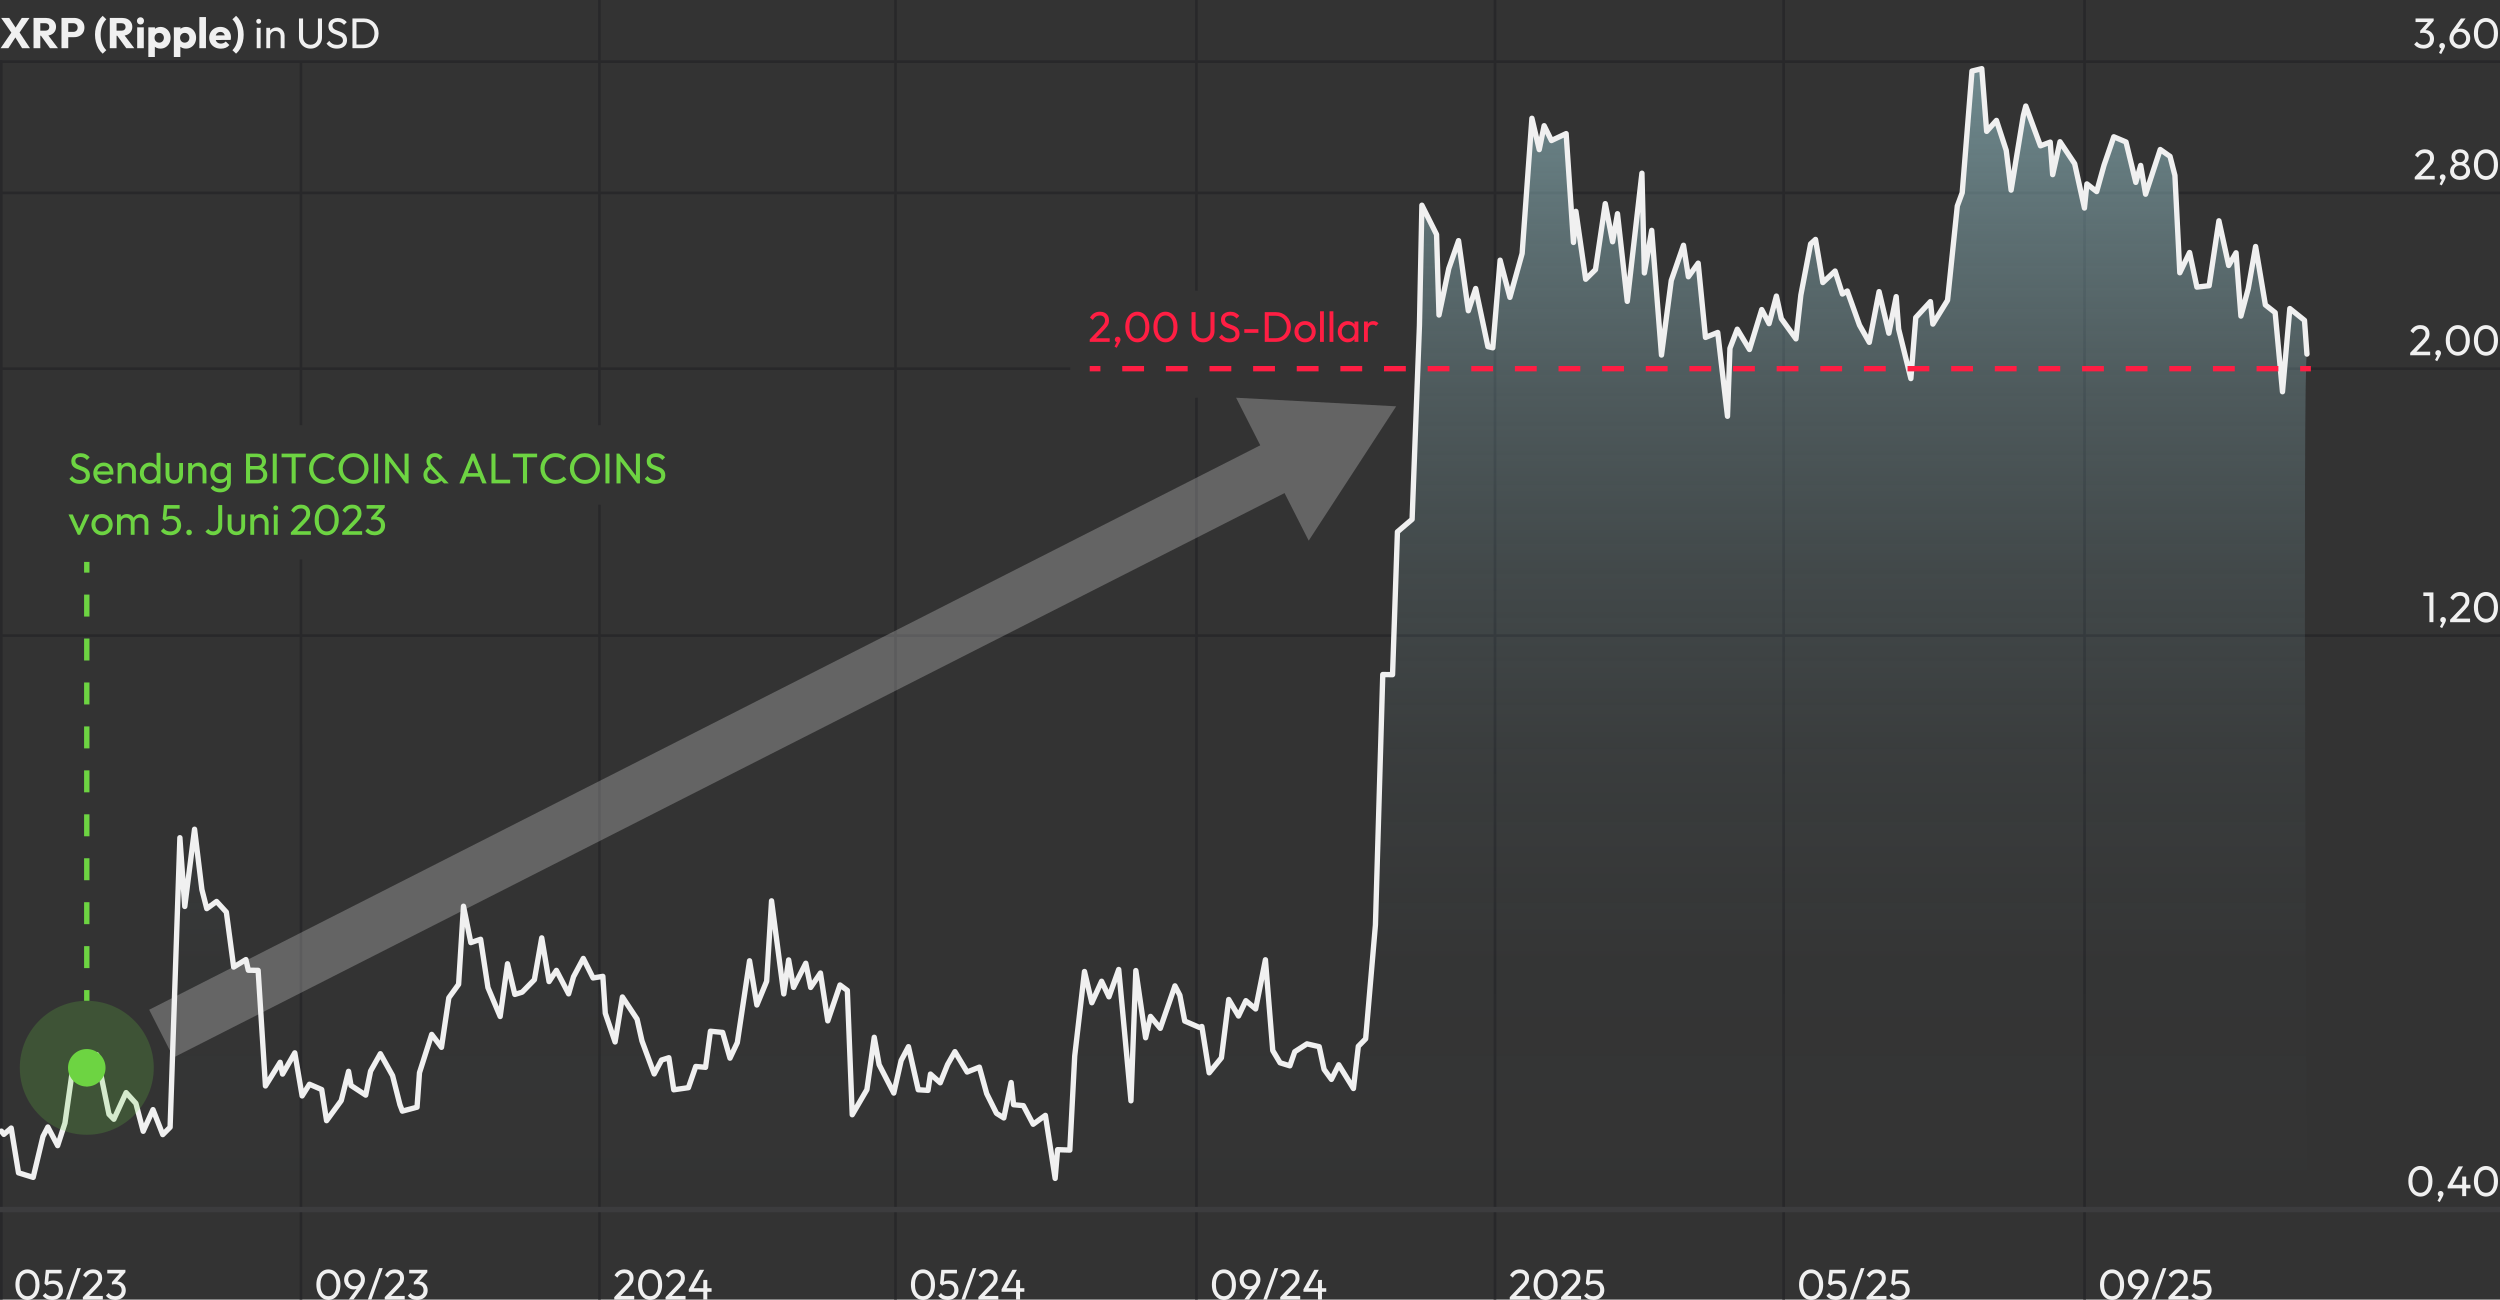 <?xml version="1.0" encoding="UTF-8"?>
<svg xmlns="http://www.w3.org/2000/svg" version="1.1" xmlns:xlink="http://www.w3.org/1999/xlink" viewBox="0 0 933 485">
  <rect x="0" y="0" width="933" height="485" fill="#333333" stroke="none"/>
  <!-- Generator: Adobe Illustrator 30.0.0, SVG Export Plug-In . SVG Version: 2.1.1 Build 123)  -->
  <defs>
    <style>
      .st0 {
        fill-opacity: .2;
      }

      .st0, .st1 {
        fill: #6dd442;
      }

      .st2 {
        fill: #f0f0f0;
      }

      .st3 {
        stroke-linecap: round;
        stroke-linejoin: round;
      }

      .st3, .st4, .st5, .st6, .st7, .st8, .st9, .st10 {
        fill: none;
      }

      .st3, .st4, .st5, .st7, .st8, .st10 {
        stroke-width: 2px;
      }

      .st3, .st6 {
        stroke: #f0f0f0;
      }

      .st4, .st7 {
        stroke: #ff1e43;
      }

      .st5 {
        stroke: #3c3c3e;
      }

      .st5, .st9 {
        stroke-miterlimit: 10;
      }

      .st6 {
        stroke-width: 20px;
      }

      .st11 {
        opacity: .26;
      }

      .st12 {
        fill: #ff1e43;
      }

      .st7 {
        stroke-dasharray: 8.141 8.141;
      }

      .st8, .st10 {
        stroke: #6dd442;
      }

      .st9 {
        stroke: #28282a;
      }

      .st13 {
        fill: url(#linear-gradient);
      }

      .st10 {
        stroke-dasharray: 8.2 8.2;
      }
    </style>
    <linearGradient id="linear-gradient" x1="430.737" y1="451.407" x2="430.737" y2="25.625" gradientUnits="userSpaceOnUse">
      <stop offset="0" stop-color="#97c4cc" stop-opacity="0"/>
      <stop offset=".22" stop-color="#97c4cc" stop-opacity=".016"/>
      <stop offset=".397" stop-color="#97c4cc" stop-opacity=".065"/>
      <stop offset=".559" stop-color="#97c4cc" stop-opacity=".148"/>
      <stop offset=".712" stop-color="#97c4cc" stop-opacity=".264"/>
      <stop offset=".857" stop-color="#97c4cc" stop-opacity=".413"/>
      <stop offset=".997" stop-color="#97c4cc" stop-opacity=".595"/>
      <stop offset="1" stop-color="#97c4cc" stop-opacity=".6"/>
    </linearGradient>
  </defs>
  <g id="GRID">
    <g>
      <path class="st2" d="M899.48,131.681l4.096-4.32c.406-.427.729-.797.969-1.112.24-.314.408-.605.504-.872s.145-.544.145-.832c0-.565-.18-1.008-.537-1.328s-.824-.48-1.399-.48c-.565,0-1.062.136-1.488.408-.427.272-.806.691-1.136,1.256l-1.057-.88c.427-.726.949-1.272,1.568-1.64.619-.368,1.338-.552,2.16-.552.683,0,1.277.134,1.784.4s.898.64,1.176,1.12.416,1.04.416,1.68c0,.458-.056.87-.168,1.232-.112.363-.31.733-.593,1.112-.282.379-.674.83-1.176,1.352l-3.312,3.408-1.952.048ZM899.48,132.593v-.912l1.28-.432h6.176v1.344h-7.456Z"/>
      <path class="st2" d="M908.744,134.353l.992-1.904.512-.128c-.053.118-.123.213-.207.288-.086.074-.182.112-.289.112-.224,0-.43-.093-.615-.28-.188-.187-.28-.418-.28-.696,0-.309.101-.568.304-.776s.459-.312.768-.312c.277,0,.523.104.736.312s.32.467.32.776c0,.118-.023.259-.072.424-.048.166-.141.381-.279.648l-1.072,1.984-.816-.448Z"/>
      <path class="st2" d="M917.288,132.753c-.831,0-1.592-.235-2.28-.704-.688-.469-1.234-1.133-1.64-1.992-.405-.858-.608-1.869-.608-3.032s.201-2.17.601-3.024.941-1.512,1.624-1.976c.683-.464,1.435-.696,2.256-.696.843,0,1.605.232,2.288.696.683.464,1.224,1.123,1.624,1.976s.6,1.867.6,3.04c0,1.163-.199,2.173-.6,3.032-.4.859-.939,1.52-1.616,1.984-.677.464-1.427.696-2.248.696ZM917.256,131.329c.587,0,1.102-.162,1.545-.488.441-.325.791-.808,1.047-1.448.257-.64.385-1.429.385-2.368,0-.928-.128-1.712-.385-2.352-.256-.64-.607-1.12-1.055-1.44-.449-.32-.967-.48-1.553-.48-.576,0-1.088.16-1.536.48-.448.32-.798.797-1.048,1.432-.25.635-.376,1.422-.376,2.36s.126,1.728.376,2.368c.25.64.6,1.123,1.048,1.448.448.326.966.488,1.552.488Z"/>
      <path class="st2" d="M927.783,132.753c-.831,0-1.592-.235-2.279-.704s-1.234-1.133-1.641-1.992c-.404-.858-.607-1.869-.607-3.032s.2-2.17.6-3.024c.4-.854.941-1.512,1.625-1.976.682-.464,1.434-.696,2.256-.696.842,0,1.605.232,2.287.696.684.464,1.225,1.123,1.625,1.976.399.854.6,1.867.6,3.04,0,1.163-.2,2.173-.6,3.032-.4.859-.939,1.52-1.617,1.984-.677.464-1.426.696-2.248.696ZM927.752,131.329c.586,0,1.102-.162,1.544-.488.442-.325.792-.808,1.048-1.448.256-.64.385-1.429.385-2.368,0-.928-.129-1.712-.385-2.352s-.607-1.12-1.056-1.44c-.448-.32-.966-.48-1.552-.48-.576,0-1.088.16-1.537.48-.447.32-.797.797-1.047,1.432-.251.635-.377,1.422-.377,2.36s.126,1.728.377,2.368c.25.64.6,1.123,1.047,1.448.449.326.966.488,1.553.488Z"/>
    </g>
    <line class="st9" x1="399.41" y1="137.591" y2="137.593"/>
    <line class="st9" x1="933" y1="137.591" x2="851.087" y2="137.593"/>
    <g>
      <path class="st2" d="M904.44,18.145c-.726,0-1.384-.136-1.976-.408-.593-.272-1.092-.669-1.496-1.192l1.023-1.024c.245.374.582.669,1.008.888.427.219.896.328,1.408.328.502,0,.931-.093,1.288-.28s.638-.451.84-.792.304-.736.304-1.184c0-.458-.102-.854-.304-1.184s-.491-.589-.864-.776-.821-.28-1.344-.28c-.182,0-.371.014-.568.04-.197.027-.381.067-.551.12l.639-.864c.203-.096.422-.17.656-.224s.47-.08.705-.08c.597,0,1.133.139,1.607.416s.854.667,1.136,1.168.425,1.083.425,1.744c0,.704-.168,1.325-.505,1.864-.336.539-.798.96-1.384,1.264-.587.304-1.27.456-2.048.456ZM901.48,8.225v-1.344h6.768v.912l-1.312.432h-5.456ZM903.209,12.401v-.912l3.247-3.696h1.792l-3.344,3.776-1.695.832Z"/>
      <path class="st2" d="M910.232,19.745l.992-1.904.512-.128c-.054.118-.123.213-.208.288-.085.074-.182.112-.288.112-.225,0-.43-.093-.616-.28s-.28-.418-.28-.696c0-.309.102-.568.305-.776.202-.208.459-.312.768-.312.277,0,.522.104.736.312.213.208.32.467.32.776,0,.118-.024.259-.072.424-.049.166-.142.381-.28.648l-1.071,1.984-.816-.448Z"/>
      <path class="st2" d="M917.992,18.145c-.726,0-1.379-.171-1.96-.512s-1.043-.8-1.384-1.376c-.342-.576-.512-1.216-.512-1.92,0-.981.341-1.958,1.023-2.928l3.248-4.528h1.76l-3.344,4.56-.544.288c.128-.224.282-.414.464-.568.182-.154.405-.274.672-.36.267-.085.582-.128.943-.128.651,0,1.24.155,1.769.464.528.31.954.734,1.28,1.272.325.539.488,1.166.488,1.88,0,.704-.174,1.349-.521,1.936-.347.586-.815,1.053-1.407,1.4-.593.347-1.252.52-1.977.52ZM918.008,16.737c.438,0,.838-.109,1.2-.328.362-.218.647-.512.856-.88.207-.368.312-.781.312-1.24s-.104-.872-.312-1.24c-.209-.368-.494-.659-.856-.872s-.763-.32-1.2-.32c-.447,0-.851.109-1.207.328-.358.219-.641.509-.849.872-.208.363-.312.774-.312,1.232s.104.875.312,1.248c.208.374.49.667.849.88.356.213.76.32,1.207.32Z"/>
      <path class="st2" d="M927.783,18.145c-.831,0-1.592-.235-2.279-.704s-1.234-1.133-1.641-1.992c-.404-.858-.607-1.869-.607-3.032s.2-2.17.6-3.024c.4-.854.941-1.512,1.625-1.976.682-.464,1.434-.696,2.256-.696.842,0,1.605.232,2.287.696.684.464,1.225,1.123,1.625,1.976.399.854.6,1.867.6,3.04,0,1.163-.2,2.173-.6,3.032-.4.859-.939,1.52-1.617,1.984-.677.464-1.426.696-2.248.696ZM927.752,16.721c.586,0,1.102-.162,1.544-.488.442-.325.792-.808,1.048-1.448.256-.64.385-1.429.385-2.368,0-.928-.129-1.712-.385-2.352s-.607-1.12-1.056-1.44c-.448-.32-.966-.48-1.552-.48-.576,0-1.088.16-1.537.48-.447.32-.797.797-1.047,1.432-.251.635-.377,1.422-.377,2.36s.126,1.728.377,2.368c.25.64.6,1.123,1.047,1.448.449.326.966.488,1.553.488Z"/>
    </g>
    <g>
      <path class="st2" d="M.224,17.985l4.176-6.048,1.952,1.088-3.232,4.96H.224ZM8.24,17.985l-3.136-5.024h-.32L.432,6.689h3.008l3.104,4.736h.304l4.352,6.56h-2.96ZM6.944,12.657l-1.936-1.088,3.12-4.88h2.88l-4.064,5.968Z"/>
      <path class="st2" d="M12.512,17.985V6.689h2.528v11.296h-2.528ZM14.448,13.345v-1.888h2.384c.49,0,.875-.125,1.152-.376s.416-.589.416-1.016c0-.405-.136-.741-.408-1.008-.272-.266-.653-.4-1.144-.4h-2.4v-1.968h2.688c.757,0,1.418.142,1.984.424.565.283,1.005.675,1.32,1.176.314.501.472,1.072.472,1.712,0,.683-.16,1.272-.48,1.768-.32.496-.768.883-1.344,1.16-.576.278-1.253.416-2.032.416h-2.608ZM18.656,17.985l-3.52-4.864,2.32-.64,4.192,5.504h-2.992Z"/>
      <path class="st2" d="M22.944,17.985V6.689h2.528v11.296h-2.528ZM24.88,13.873v-1.968h2.432c.309,0,.589-.061.84-.184.25-.123.451-.306.6-.552.149-.245.224-.539.224-.88,0-.352-.075-.651-.224-.896-.149-.246-.35-.43-.6-.552s-.531-.184-.84-.184h-2.432v-1.968h2.8c.714,0,1.362.144,1.944.432.581.288,1.04.701,1.376,1.24s.504,1.182.504,1.928c0,.736-.168,1.374-.504,1.912-.336.539-.795.952-1.376,1.24-.582.288-1.229.432-1.944.432h-2.8Z"/>
      <path class="st2" d="M38.319,20.033c-.608-.522-1.125-1.152-1.552-1.888-.427-.736-.752-1.544-.976-2.424-.224-.88-.336-1.8-.336-2.76s.112-1.877.336-2.752.549-1.68.976-2.416c.426-.736.944-1.365,1.552-1.888l1.36,1.312c-.683.662-1.206,1.478-1.568,2.448s-.544,2.069-.544,3.296.181,2.328.544,3.304c.363.976.885,1.795,1.568,2.456l-1.36,1.312Z"/>
      <path class="st2" d="M40.975,17.985V6.689h2.528v11.296h-2.528ZM42.911,13.345v-1.888h2.384c.49,0,.875-.125,1.152-.376s.416-.589.416-1.016c0-.405-.136-.741-.408-1.008-.272-.266-.653-.4-1.144-.4h-2.4v-1.968h2.688c.757,0,1.418.142,1.984.424.565.283,1.005.675,1.32,1.176.314.501.472,1.072.472,1.712,0,.683-.16,1.272-.48,1.768-.32.496-.768.883-1.344,1.16-.576.278-1.253.416-2.032.416h-2.608ZM47.119,17.985l-3.52-4.864,2.32-.64,4.192,5.504h-2.992Z"/>
      <path class="st2" d="M52.431,9.153c-.374,0-.688-.133-.944-.4-.256-.267-.384-.586-.384-.96,0-.384.128-.704.384-.96s.571-.384.944-.384c.395,0,.712.128.952.384.24.256.36.576.36.96,0,.374-.12.693-.36.96-.24.267-.557.4-.952.4ZM51.199,17.985v-7.776h2.464v7.776h-2.464Z"/>
      <path class="st2" d="M55.359,21.265v-11.056h2.464v1.984l-.4,1.904.368,1.888v5.28h-2.432ZM59.871,18.145c-.533,0-1.019-.102-1.456-.304s-.792-.482-1.064-.84-.429-.765-.472-1.224v-3.28c.042-.469.202-.888.48-1.256.277-.368.634-.658,1.072-.872.438-.213.917-.32,1.44-.32.726,0,1.374.176,1.944.528.57.352,1.021.832,1.352,1.44.331.608.496,1.301.496,2.08s-.163,1.47-.488,2.072c-.326.603-.776,1.083-1.352,1.44s-1.227.536-1.952.536ZM59.407,15.921c.341,0,.643-.077.904-.232s.469-.371.624-.648.232-.592.232-.944-.077-.667-.232-.944-.36-.493-.616-.648c-.256-.154-.555-.232-.896-.232s-.643.078-.904.232c-.261.155-.467.371-.616.648-.149.277-.224.592-.224.944s.075.667.224.944c.149.277.354.493.616.648s.558.232.888.232Z"/>
      <path class="st2" d="M64.879,21.265v-11.056h2.464v1.984l-.4,1.904.368,1.888v5.28h-2.432ZM69.391,18.145c-.533,0-1.019-.102-1.456-.304s-.792-.482-1.064-.84-.429-.765-.472-1.224v-3.28c.042-.469.202-.888.48-1.256.277-.368.634-.658,1.072-.872.438-.213.917-.32,1.44-.32.726,0,1.374.176,1.944.528.57.352,1.021.832,1.352,1.44.331.608.496,1.301.496,2.08s-.163,1.47-.488,2.072c-.326.603-.776,1.083-1.352,1.44s-1.227.536-1.952.536ZM68.927,15.921c.341,0,.643-.077.904-.232s.469-.371.624-.648.232-.592.232-.944-.077-.667-.232-.944-.36-.493-.616-.648c-.256-.154-.555-.232-.896-.232s-.643.078-.904.232c-.261.155-.467.371-.616.648-.149.277-.224.592-.224.944s.075.667.224.944c.149.277.354.493.616.648s.558.232.888.232Z"/>
      <path class="st2" d="M74.399,17.985V6.369h2.464v11.616h-2.464Z"/>
      <path class="st2" d="M82.415,18.161c-.843,0-1.589-.173-2.24-.52-.651-.346-1.163-.829-1.536-1.448-.374-.619-.56-1.322-.56-2.112,0-.768.181-1.458.544-2.072.362-.613.858-1.096,1.488-1.448s1.339-.528,2.128-.528c.778,0,1.461.166,2.048.496.586.331,1.05.79,1.392,1.376.341.587.512,1.259.512,2.016,0,.149-.008.301-.024.456s-.051.328-.104.52l-6.688.032v-1.696l5.632-.032-1.056.72c-.011-.438-.08-.803-.208-1.096-.128-.293-.317-.52-.568-.68-.251-.16-.552-.24-.904-.24-.384,0-.717.091-1,.272-.283.182-.501.432-.656.752-.155.32-.232.704-.232,1.152s.083.837.248,1.168.4.584.704.76c.304.176.664.264,1.08.264.373,0,.714-.066,1.024-.2.31-.133.582-.333.816-.6l1.36,1.344c-.384.458-.848.797-1.392,1.016-.544.218-1.147.328-1.808.328Z"/>
      <path class="st2" d="M88.094,20.033l-1.36-1.312c.672-.661,1.189-1.48,1.552-2.456.362-.976.544-2.077.544-3.304s-.182-2.325-.544-3.296c-.363-.971-.88-1.787-1.552-2.448l1.36-1.312c.608.523,1.123,1.152,1.544,1.888.421.736.744,1.542.968,2.416.224.875.336,1.792.336,2.752s-.112,1.88-.336,2.76c-.224.88-.546,1.688-.968,2.424-.421.736-.936,1.365-1.544,1.888Z"/>
      <path class="st2" d="M96.542,8.865c-.267,0-.485-.088-.656-.264-.171-.176-.256-.397-.256-.664,0-.256.085-.472.256-.648.17-.176.389-.264.656-.264s.485.088.656.264c.17.176.256.392.256.648,0,.267-.085.488-.256.664-.171.176-.39.264-.656.264ZM95.806,17.985v-7.6h1.456v7.6h-1.456Z"/>
      <path class="st2" d="M99.39,17.985v-7.6h1.44v7.6h-1.44ZM104.75,17.985v-4.432c0-.576-.179-1.05-.536-1.424s-.824-.56-1.4-.56c-.384,0-.726.085-1.024.256-.299.171-.534.406-.704.704-.171.299-.256.64-.256,1.024l-.592-.336c0-.576.128-1.088.384-1.536.256-.448.613-.802,1.072-1.064.458-.261.976-.392,1.552-.392s1.085.144,1.528.432c.442.288.792.664,1.048,1.128.256.464.384.958.384,1.48v4.72h-1.456Z"/>
      <path class="st2" d="M115.901,18.145c-.821,0-1.557-.187-2.208-.56-.65-.374-1.166-.883-1.544-1.528-.378-.645-.568-1.373-.568-2.184v-6.992h1.52v6.96c0,.587.123,1.094.368,1.52.245.427.578.757,1,.992.421.234.898.352,1.432.352s1.005-.118,1.416-.352c.411-.235.736-.565.976-.992.24-.426.36-.928.36-1.504v-6.976h1.52v7.008c0,.811-.187,1.536-.56,2.176-.374.64-.88,1.146-1.52,1.52-.64.374-1.371.56-2.192.56Z"/>
      <path class="st2" d="M125.725,18.145c-.864,0-1.605-.16-2.224-.48-.619-.32-1.168-.784-1.648-1.392l1.024-1.024c.352.491.757.861,1.216,1.112.458.251,1.024.376,1.696.376.661,0,1.192-.144,1.592-.432.4-.288.6-.682.6-1.184,0-.416-.099-.752-.296-1.008-.198-.256-.456-.466-.776-.632-.32-.166-.672-.312-1.056-.44-.384-.128-.768-.27-1.152-.424-.384-.154-.739-.349-1.064-.584-.325-.234-.584-.536-.776-.904s-.288-.84-.288-1.416c0-.629.152-1.165.456-1.608.304-.442.72-.784,1.248-1.024.528-.24,1.123-.36,1.784-.36.725,0,1.376.142,1.952.424.576.283,1.045.653,1.408,1.112l-1.024,1.024c-.331-.384-.686-.672-1.064-.864-.379-.192-.813-.288-1.304-.288-.598,0-1.072.131-1.424.392s-.528.626-.528,1.096c0,.374.099.675.296.904.197.229.456.424.776.584.32.16.674.307,1.064.44.389.133.776.28,1.16.44.384.16.736.363,1.056.608.32.246.579.563.776.952.197.39.296.877.296,1.464,0,.981-.339,1.75-1.016,2.304-.678.555-1.598.832-2.76.832Z"/>
      <path class="st2" d="M131.533,17.985V6.881h1.504v11.104h-1.504ZM132.525,17.985v-1.376h3.088c.811,0,1.528-.179,2.152-.536.624-.357,1.109-.851,1.456-1.48s.52-1.354.52-2.176c0-.811-.176-1.528-.528-2.152s-.838-1.114-1.456-1.472c-.619-.357-1.333-.536-2.144-.536h-3.072v-1.376h3.104c.811,0,1.56.139,2.248.416s1.285.667,1.792,1.168.901,1.088,1.184,1.76c.283.672.424,1.408.424,2.208,0,.789-.141,1.522-.424,2.2-.283.678-.675,1.267-1.176,1.768-.501.501-1.096.891-1.784,1.168s-1.432.416-2.232.416h-3.152Z"/>
    </g>
    <line class="st9" x1="933" y1="22.985" y2="22.985"/>
    <g>
      <path class="st2" d="M904.393,222.436v-1.344h3.6v1.344h-3.6ZM906.664,232.196v-11.104h1.488v11.104h-1.488Z"/>
      <path class="st2" d="M910.584,233.956l.992-1.904.512-.128c-.053.118-.123.213-.207.288-.086.074-.182.112-.289.112-.224,0-.43-.093-.615-.28-.188-.187-.28-.418-.28-.696,0-.309.101-.568.304-.776s.459-.312.768-.312c.277,0,.523.104.736.312s.32.467.32.776c0,.118-.023.259-.072.424-.048.166-.141.381-.279.648l-1.072,1.984-.816-.448Z"/>
      <path class="st2" d="M914.376,231.284l4.097-4.32c.404-.427.728-.797.967-1.112.24-.314.408-.605.505-.872.096-.267.144-.544.144-.832,0-.565-.179-1.008-.535-1.328-.357-.32-.824-.48-1.4-.48-.566,0-1.062.136-1.488.408-.427.272-.805.691-1.136,1.256l-1.056-.88c.426-.726.949-1.272,1.567-1.64.618-.368,1.339-.552,2.16-.552.683,0,1.277.134,1.784.4.506.267.898.64,1.176,1.12s.416,1.04.416,1.68c0,.458-.057.87-.168,1.232-.111.363-.31.733-.592,1.112-.283.379-.675.83-1.176,1.352l-3.312,3.408-1.952.048ZM914.376,232.196v-.912l1.28-.432h6.176v1.344h-7.456Z"/>
      <path class="st2" d="M927.783,232.356c-.831,0-1.592-.235-2.279-.704s-1.234-1.133-1.641-1.992c-.404-.858-.607-1.869-.607-3.032s.2-2.17.6-3.024c.4-.854.941-1.512,1.625-1.976.682-.464,1.434-.696,2.256-.696.842,0,1.605.232,2.287.696.684.464,1.225,1.123,1.625,1.976.399.854.6,1.867.6,3.04,0,1.163-.2,2.173-.6,3.032-.4.859-.939,1.52-1.617,1.984-.677.464-1.426.696-2.248.696ZM927.752,230.932c.586,0,1.102-.162,1.544-.488.442-.325.792-.808,1.048-1.448.256-.64.385-1.429.385-2.368,0-.928-.129-1.712-.385-2.352s-.607-1.12-1.056-1.44c-.448-.32-.966-.48-1.552-.48-.576,0-1.088.16-1.537.48-.447.32-.797.797-1.047,1.432-.251.635-.377,1.422-.377,2.36s.126,1.728.377,2.368c.25.64.6,1.123,1.047,1.448.449.326.966.488,1.553.488Z"/>
    </g>
    <line class="st9" x1="933" y1="237.196" y2="237.196"/>
    <g>
      <path class="st2" d="M901.176,66.075l4.097-4.32c.405-.427.728-.797.968-1.112.24-.314.408-.605.504-.872s.145-.544.145-.832c0-.565-.18-1.008-.536-1.328-.357-.32-.824-.48-1.399-.48-.566,0-1.062.136-1.488.408-.428.272-.806.691-1.137,1.256l-1.056-.88c.427-.726.949-1.272,1.567-1.64.619-.368,1.339-.552,2.16-.552.684,0,1.277.134,1.785.4.506.267.898.64,1.176,1.12s.416,1.04.416,1.68c0,.458-.057.87-.168,1.232-.112.363-.311.733-.593,1.112-.282.379-.675.83-1.176,1.352l-3.312,3.408-1.953.048ZM901.176,66.987v-.912l1.281-.432h6.176v1.344h-7.457Z"/>
      <path class="st2" d="M910.44,68.747l.991-1.904.513-.128c-.054.118-.123.213-.208.288-.086.074-.182.112-.288.112-.224,0-.43-.093-.616-.28s-.279-.418-.279-.696c0-.309.101-.568.303-.776.203-.208.459-.312.769-.312.277,0,.522.104.736.312.213.208.319.467.319.776,0,.118-.023.259-.071.424s-.142.381-.28.648l-1.072,1.984-.815-.448Z"/>
      <path class="st2" d="M918.104,67.147c-.746,0-1.396-.139-1.951-.416s-.99-.662-1.305-1.152c-.314-.49-.472-1.045-.472-1.664,0-.501.099-.96.296-1.376.197-.416.482-.77.856-1.064.373-.293.81-.504,1.312-.632l.032.432c-.427-.117-.786-.307-1.08-.568s-.518-.571-.672-.928c-.155-.357-.231-.738-.231-1.144,0-.576.138-1.083.416-1.52.277-.437.658-.781,1.144-1.032s1.037-.376,1.655-.376c.63,0,1.185.125,1.664.376.48.25.859.595,1.137,1.032.277.438.416.944.416,1.52,0,.406-.078.787-.232,1.144s-.379.667-.672.928-.653.451-1.08.568l.032-.432c.512.128.952.339,1.319.632.369.294.65.648.849,1.064.197.416.296.875.296,1.376,0,.619-.154,1.173-.464,1.664-.31.491-.744.875-1.304,1.152-.561.277-1.214.416-1.961.416ZM918.104,65.787c.438,0,.827-.088,1.168-.264.342-.176.611-.418.809-.728s.296-.667.296-1.072c0-.395-.099-.744-.296-1.048s-.467-.546-.809-.728c-.341-.181-.73-.272-1.168-.272s-.826.091-1.168.272c-.341.182-.61.424-.808.728s-.296.653-.296,1.048c0,.406.099.763.296,1.072s.467.552.808.728c.342.176.73.264,1.168.264ZM918.104,60.507c.533,0,.969-.165,1.305-.496.336-.331.504-.752.504-1.264,0-.522-.168-.944-.504-1.264-.336-.32-.771-.48-1.305-.48-.521,0-.954.16-1.295.48-.342.32-.513.741-.513,1.264,0,.512.171.934.513,1.264.341.331.773.496,1.295.496Z"/>
      <path class="st2" d="M927.783,67.147c-.831,0-1.592-.235-2.279-.704s-1.234-1.133-1.641-1.992c-.404-.858-.607-1.869-.607-3.032s.2-2.17.6-3.024c.4-.854.941-1.512,1.625-1.976.682-.464,1.434-.696,2.256-.696.842,0,1.605.232,2.287.696.684.464,1.225,1.123,1.625,1.976.399.854.6,1.867.6,3.04,0,1.163-.2,2.173-.6,3.032-.4.859-.939,1.52-1.617,1.984-.677.464-1.426.696-2.248.696ZM927.752,65.723c.586,0,1.102-.162,1.544-.488.442-.325.792-.808,1.048-1.448.256-.64.385-1.429.385-2.368,0-.928-.129-1.712-.385-2.352s-.607-1.12-1.056-1.44c-.448-.32-.966-.48-1.552-.48-.576,0-1.088.16-1.537.48-.447.32-.797.797-1.047,1.432-.251.635-.377,1.422-.377,2.36s.126,1.728.377,2.368c.25.64.6,1.123,1.047,1.448.449.326.966.488,1.553.488Z"/>
    </g>
    <line class="st9" x1="933" y1="71.987" y2="71.987"/>
    <g>
      <path class="st2" d="M903.32,446.567c-.832,0-1.592-.235-2.279-.704-.688-.47-1.235-1.134-1.641-1.992s-.607-1.869-.607-3.032.199-2.17.6-3.023.941-1.513,1.624-1.977,1.435-.696,2.256-.696c.843,0,1.605.232,2.288.696s1.225,1.123,1.624,1.977.601,1.866.601,3.04c0,1.162-.201,2.173-.601,3.031-.399.859-.938,1.521-1.616,1.984s-1.427.696-2.248.696ZM903.289,445.143c.586,0,1.101-.162,1.543-.487.443-.325.793-.809,1.049-1.448s.384-1.43.384-2.368c0-.928-.128-1.712-.384-2.352-.256-.641-.608-1.12-1.057-1.44-.447-.32-.965-.479-1.552-.479-.576,0-1.088.159-1.536.479-.447.32-.797.798-1.048,1.432-.251.635-.376,1.422-.376,2.36s.125,1.729.376,2.368.601,1.123,1.048,1.448c.448.325.965.487,1.553.487Z"/>
      <path class="st2" d="M909.672,448.167l.992-1.904.512-.128c-.053.118-.123.214-.207.288-.086.074-.182.112-.289.112-.224,0-.43-.094-.615-.28-.188-.187-.28-.418-.28-.696,0-.309.101-.567.304-.775s.459-.312.768-.312c.277,0,.523.104.736.312s.32.467.32.775c0,.118-.023.259-.072.425-.048.165-.141.381-.279.647l-1.072,1.984-.816-.448Z"/>
      <path class="st2" d="M913.465,442.583l4.048-7.28h1.696l-4.129,7.28h-1.615ZM913.465,443.511v-.928l.64-.416h7.872v1.344h-8.512ZM918.889,446.407v-7.328h1.488v7.328h-1.488Z"/>
      <path class="st2" d="M927.783,446.567c-.831,0-1.592-.235-2.279-.704-.688-.47-1.234-1.134-1.641-1.992-.404-.858-.607-1.869-.607-3.032s.2-2.17.6-3.023c.4-.854.941-1.513,1.625-1.977.682-.464,1.434-.696,2.256-.696.842,0,1.605.232,2.287.696.684.464,1.225,1.123,1.625,1.977.399.854.6,1.866.6,3.04,0,1.162-.2,2.173-.6,3.031-.4.859-.939,1.521-1.617,1.984-.677.464-1.426.696-2.248.696ZM927.752,445.143c.586,0,1.102-.162,1.544-.487s.792-.809,1.048-1.448.385-1.43.385-2.368c0-.928-.129-1.712-.385-2.352-.256-.641-.607-1.12-1.056-1.44s-.966-.479-1.552-.479c-.576,0-1.088.159-1.537.479-.447.32-.797.798-1.047,1.432-.251.635-.377,1.422-.377,2.36s.126,1.729.377,2.368c.25.64.6,1.123,1.047,1.448.449.325.966.487,1.553.487Z"/>
    </g>
    <line class="st9" x1=".499" y1="22.485" x2=".493" y2="485"/>
    <g>
      <path class="st2" d="M10.28,485.16c-.832,0-1.592-.235-2.28-.704-.688-.47-1.235-1.134-1.64-1.992s-.608-1.869-.608-3.032.2-2.17.6-3.023.941-1.513,1.624-1.977,1.435-.696,2.256-.696c.843,0,1.605.232,2.288.696s1.224,1.123,1.624,1.977.6,1.866.6,3.04c0,1.162-.2,2.173-.6,3.031-.4.859-.939,1.521-1.616,1.984s-1.427.696-2.248.696ZM10.249,483.735c.586,0,1.101-.162,1.544-.487.442-.325.792-.809,1.048-1.448.256-.64.384-1.43.384-2.368,0-.928-.128-1.712-.384-2.352-.256-.641-.608-1.12-1.056-1.44-.448-.32-.966-.479-1.552-.479-.576,0-1.088.159-1.536.479-.448.32-.797.798-1.048,1.432-.25.635-.376,1.422-.376,2.36s.125,1.729.376,2.368.6,1.123,1.048,1.448c.448.325.965.487,1.552.487Z"/>
      <path class="st2" d="M19.449,485.16c-.747,0-1.416-.137-2.008-.408-.592-.272-1.091-.67-1.496-1.192l1.024-1.023c.245.373.584.669,1.016.888.432.219.915.328,1.448.328.501,0,.941-.097,1.32-.288.378-.192.675-.461.888-.809.213-.346.32-.76.32-1.239,0-.491-.104-.907-.312-1.248-.208-.342-.491-.601-.848-.776-.358-.176-.75-.264-1.176-.264-.438,0-.834.054-1.192.16s-.696.288-1.016.544l.016-.96c.181-.225.389-.405.624-.544.234-.139.501-.246.8-.32s.646-.112,1.04-.112c.768,0,1.418.16,1.952.48.533.319.941.752,1.224,1.296.282.544.424,1.152.424,1.824,0,.704-.173,1.333-.52,1.888s-.824.989-1.432,1.304-1.307.473-2.096.473ZM17.417,479.832l-.816-.816.496-5.12h1.376l-.56,5.265-.496.672ZM17.4,475.24l-.304-1.345h5.84v1.345h-5.536Z"/>
      <path class="st2" d="M24.376,485.64l4.432-12.368h1.36l-4.432,12.368h-1.36Z"/>
      <path class="st2" d="M30.92,484.088l4.096-4.32c.405-.427.728-.797.968-1.112.24-.314.408-.604.504-.871.096-.267.144-.544.144-.832,0-.565-.179-1.009-.536-1.328-.357-.32-.824-.48-1.4-.48-.566,0-1.062.136-1.488.408s-.805.69-1.136,1.256l-1.056-.88c.426-.726.949-1.272,1.568-1.64.619-.368,1.338-.553,2.16-.553.683,0,1.277.134,1.784.4.506.267.898.64,1.176,1.12.277.479.416,1.04.416,1.68,0,.459-.056.87-.168,1.232s-.31.733-.592,1.111c-.283.379-.674.83-1.176,1.353l-3.312,3.408-1.952.048ZM30.92,485v-.912l1.28-.433h6.176v1.345h-7.456Z"/>
      <path class="st2" d="M43,485.16c-.726,0-1.384-.137-1.976-.408-.592-.272-1.091-.67-1.496-1.192l1.024-1.023c.245.373.582.669,1.008.888.426.219.896.328,1.408.328.501,0,.931-.094,1.288-.28s.637-.45.84-.792c.203-.341.304-.736.304-1.184,0-.459-.102-.854-.304-1.185-.203-.33-.491-.589-.864-.775-.374-.187-.822-.28-1.344-.28-.181,0-.371.014-.568.04s-.381.066-.552.12l.64-.864c.203-.096.421-.171.656-.224.234-.054.469-.08.704-.08.597,0,1.133.139,1.608.416.475.277.853.666,1.136,1.168.283.501.424,1.082.424,1.744,0,.703-.168,1.325-.504,1.863-.336.539-.797.96-1.384,1.265-.587.304-1.27.456-2.048.456ZM40.04,475.24v-1.345h6.768v.912l-1.312.433h-5.456ZM41.768,479.416v-.912l3.248-3.696h1.792l-3.344,3.776-1.696.832Z"/>
    </g>
    <line class="st9" x1="112.314" y1="22.985" x2="112.314" y2="158.708"/>
    <g>
      <path class="st2" d="M122.594,485.16c-.832,0-1.592-.235-2.28-.704-.688-.47-1.235-1.134-1.64-1.992s-.608-1.869-.608-3.032.2-2.17.6-3.023.941-1.513,1.624-1.977,1.435-.696,2.256-.696c.843,0,1.605.232,2.288.696s1.224,1.123,1.624,1.977.6,1.866.6,3.04c0,1.162-.2,2.173-.6,3.031-.4.859-.939,1.521-1.616,1.984s-1.427.696-2.248.696ZM122.562,483.735c.586,0,1.101-.162,1.544-.487.442-.325.792-.809,1.048-1.448.256-.64.384-1.43.384-2.368,0-.928-.128-1.712-.384-2.352-.256-.641-.608-1.12-1.056-1.44-.448-.32-.966-.479-1.552-.479-.576,0-1.088.159-1.536.479-.448.32-.797.798-1.048,1.432-.25.635-.376,1.422-.376,2.36s.125,1.729.376,2.368.6,1.123,1.048,1.448c.448.325.965.487,1.552.487Z"/>
      <path class="st2" d="M130.146,485l3.36-4.561.528-.288c-.128.214-.28.4-.456.561-.176.16-.395.282-.656.368-.261.085-.579.128-.952.128-.651,0-1.243-.154-1.776-.464-.533-.31-.96-.736-1.28-1.28s-.48-1.168-.48-1.872c0-.715.176-1.362.528-1.944.352-.581.819-1.045,1.4-1.392.582-.347,1.235-.521,1.96-.521s1.381.171,1.968.513c.586.341,1.05.797,1.392,1.368.341.57.512,1.213.512,1.928,0,.981-.341,1.957-1.024,2.928l-3.264,4.528h-1.76ZM132.322,480.023c.448,0,.85-.109,1.208-.328.357-.218.637-.512.84-.88.203-.367.304-.775.304-1.224,0-.47-.101-.888-.304-1.256s-.483-.658-.84-.872c-.358-.213-.76-.32-1.208-.32s-.851.107-1.208.32c-.358.214-.643.507-.856.88-.214.373-.32.789-.32,1.248s.106.869.32,1.232c.213.362.501.653.864.871.362.219.763.328,1.2.328Z"/>
      <path class="st2" d="M137.042,485.64l4.432-12.368h1.36l-4.432,12.368h-1.36Z"/>
      <path class="st2" d="M143.585,484.088l4.096-4.32c.405-.427.728-.797.968-1.112.24-.314.408-.604.504-.871.096-.267.144-.544.144-.832,0-.565-.179-1.009-.536-1.328-.357-.32-.824-.48-1.4-.48-.566,0-1.062.136-1.488.408s-.805.69-1.136,1.256l-1.056-.88c.426-.726.949-1.272,1.568-1.64.619-.368,1.338-.553,2.16-.553.683,0,1.277.134,1.784.4.506.267.898.64,1.176,1.12.277.479.416,1.04.416,1.68,0,.459-.056.87-.168,1.232s-.31.733-.592,1.111c-.283.379-.674.83-1.176,1.353l-3.312,3.408-1.952.048ZM143.585,485v-.912l1.28-.433h6.176v1.345h-7.456Z"/>
      <path class="st2" d="M155.666,485.16c-.726,0-1.384-.137-1.976-.408-.592-.272-1.091-.67-1.496-1.192l1.024-1.023c.245.373.582.669,1.008.888.426.219.896.328,1.408.328.501,0,.931-.094,1.288-.28s.637-.45.84-.792c.203-.341.304-.736.304-1.184,0-.459-.102-.854-.304-1.185-.203-.33-.491-.589-.864-.775-.374-.187-.822-.28-1.344-.28-.181,0-.371.014-.568.04s-.381.066-.552.12l.64-.864c.203-.096.421-.171.656-.224.234-.054.469-.08.704-.08.597,0,1.133.139,1.608.416.475.277.853.666,1.136,1.168.283.501.424,1.082.424,1.744,0,.703-.168,1.325-.504,1.863-.336.539-.797.96-1.384,1.265-.587.304-1.27.456-2.048.456ZM152.706,475.24v-1.345h6.768v.912l-1.312.433h-5.456ZM154.434,479.416v-.912l3.248-3.696h1.792l-3.344,3.776-1.696.832Z"/>
    </g>
    <line class="st9" x1="223.714" x2="223.714" y2="158.708"/>
    <line class="st9" x1="112.326" y1="208.795" x2="112.314" y2="485.639"/>
    <line class="st9" x1="223.714" y1="188.334" x2="223.714" y2="485.639"/>
    <g>
      <path class="st2" d="M229.242,484.088l4.096-4.32c.405-.427.728-.797.968-1.112.24-.314.408-.604.504-.871.096-.267.144-.544.144-.832,0-.565-.179-1.009-.536-1.328-.357-.32-.824-.48-1.4-.48-.566,0-1.062.136-1.488.408s-.805.69-1.136,1.256l-1.056-.88c.426-.726.949-1.272,1.568-1.64.619-.368,1.338-.553,2.16-.553.683,0,1.277.134,1.784.4.506.267.898.64,1.176,1.12.277.479.416,1.04.416,1.68,0,.459-.056.87-.168,1.232s-.31.733-.592,1.111c-.283.379-.674.83-1.176,1.353l-3.312,3.408-1.952.048ZM229.242,485v-.912l1.28-.433h6.176v1.345h-7.456Z"/>
      <path class="st2" d="M242.649,485.16c-.832,0-1.592-.235-2.28-.704-.688-.47-1.235-1.134-1.64-1.992s-.608-1.869-.608-3.032.2-2.17.6-3.023.941-1.513,1.624-1.977,1.435-.696,2.256-.696c.843,0,1.605.232,2.288.696s1.224,1.123,1.624,1.977.6,1.866.6,3.04c0,1.162-.2,2.173-.6,3.031-.4.859-.939,1.521-1.616,1.984s-1.427.696-2.248.696ZM242.618,483.735c.586,0,1.101-.162,1.544-.487.442-.325.792-.809,1.048-1.448.256-.64.384-1.43.384-2.368,0-.928-.128-1.712-.384-2.352-.256-.641-.608-1.12-1.056-1.44-.448-.32-.966-.479-1.552-.479-.576,0-1.088.159-1.536.479-.448.32-.797.798-1.048,1.432-.25.635-.376,1.422-.376,2.36s.125,1.729.376,2.368.6,1.123,1.048,1.448c.448.325.965.487,1.552.487Z"/>
      <path class="st2" d="M248.393,484.088l4.096-4.32c.405-.427.728-.797.968-1.112.24-.314.408-.604.504-.871.096-.267.144-.544.144-.832,0-.565-.179-1.009-.536-1.328-.357-.32-.824-.48-1.4-.48-.566,0-1.062.136-1.488.408s-.805.69-1.136,1.256l-1.056-.88c.426-.726.949-1.272,1.568-1.64.619-.368,1.338-.553,2.16-.553.683,0,1.277.134,1.784.4.506.267.898.64,1.176,1.12.277.479.416,1.04.416,1.68,0,.459-.056.87-.168,1.232s-.31.733-.592,1.111c-.283.379-.674.83-1.176,1.353l-3.312,3.408-1.952.048ZM248.393,485v-.912l1.28-.433h6.176v1.345h-7.456Z"/>
      <path class="st2" d="M257.049,481.176l4.048-7.28h1.696l-4.128,7.28h-1.616ZM257.049,482.104v-.928l.64-.416h7.872v1.344h-8.512ZM262.474,485v-7.328h1.488v7.328h-1.488Z"/>
    </g>
    <line class="st9" x1="334.201" x2="334.201" y2="485"/>
    <g>
      <path class="st2" d="M344.481,485.16c-.832,0-1.592-.235-2.28-.704-.688-.47-1.235-1.134-1.64-1.992s-.608-1.869-.608-3.032.2-2.17.6-3.023.941-1.513,1.624-1.977,1.435-.696,2.256-.696c.843,0,1.605.232,2.288.696s1.224,1.123,1.624,1.977.6,1.866.6,3.04c0,1.162-.2,2.173-.6,3.031-.4.859-.939,1.521-1.616,1.984s-1.427.696-2.248.696ZM344.449,483.735c.586,0,1.101-.162,1.544-.487.442-.325.792-.809,1.048-1.448.256-.64.384-1.43.384-2.368,0-.928-.128-1.712-.384-2.352-.256-.641-.608-1.12-1.056-1.44-.448-.32-.966-.479-1.552-.479-.576,0-1.088.159-1.536.479-.448.32-.797.798-1.048,1.432-.25.635-.376,1.422-.376,2.36s.125,1.729.376,2.368.6,1.123,1.048,1.448c.448.325.965.487,1.552.487Z"/>
      <path class="st2" d="M353.649,485.16c-.747,0-1.416-.137-2.008-.408-.592-.272-1.091-.67-1.496-1.192l1.024-1.023c.245.373.584.669,1.016.888.432.219.915.328,1.448.328.501,0,.941-.097,1.32-.288.378-.192.675-.461.888-.809.213-.346.32-.76.32-1.239,0-.491-.104-.907-.312-1.248-.208-.342-.491-.601-.848-.776-.358-.176-.75-.264-1.176-.264-.438,0-.834.054-1.192.16s-.696.288-1.016.544l.016-.96c.181-.225.389-.405.624-.544.234-.139.501-.246.8-.32s.646-.112,1.04-.112c.768,0,1.418.16,1.952.48.533.319.941.752,1.224,1.296.282.544.424,1.152.424,1.824,0,.704-.173,1.333-.52,1.888s-.824.989-1.432,1.304-1.307.473-2.096.473ZM351.617,479.832l-.816-.816.496-5.12h1.376l-.56,5.265-.496.672ZM351.601,475.24l-.304-1.345h5.84v1.345h-5.536Z"/>
      <path class="st2" d="M358.577,485.64l4.432-12.368h1.36l-4.432,12.368h-1.36Z"/>
      <path class="st2" d="M365.121,484.088l4.096-4.32c.405-.427.728-.797.968-1.112.24-.314.408-.604.504-.871.096-.267.144-.544.144-.832,0-.565-.179-1.009-.536-1.328-.357-.32-.824-.48-1.4-.48-.566,0-1.062.136-1.488.408s-.805.69-1.136,1.256l-1.056-.88c.426-.726.949-1.272,1.568-1.64.619-.368,1.338-.553,2.16-.553.683,0,1.277.134,1.784.4.506.267.898.64,1.176,1.12.277.479.416,1.04.416,1.68,0,.459-.056.87-.168,1.232s-.31.733-.592,1.111c-.283.379-.674.83-1.176,1.353l-3.312,3.408-1.952.048ZM365.121,485v-.912l1.28-.433h6.176v1.345h-7.456Z"/>
      <path class="st2" d="M373.776,481.176l4.048-7.28h1.696l-4.128,7.28h-1.616ZM373.776,482.104v-.928l.64-.416h7.872v1.344h-8.512ZM379.201,485v-7.328h1.488v7.328h-1.488Z"/>
    </g>
    <line class="st9" x1="446.514" y1="148.431" x2="446.514" y2="485"/>
    <line class="st9" x1="446.514" y1="0" x2="446.514" y2="108.481"/>
    <g>
      <path class="st2" d="M456.794,485.16c-.832,0-1.592-.235-2.28-.704-.688-.47-1.235-1.134-1.64-1.992s-.608-1.869-.608-3.032.2-2.17.6-3.023.941-1.513,1.624-1.977,1.435-.696,2.256-.696c.843,0,1.605.232,2.288.696s1.224,1.123,1.624,1.977.6,1.866.6,3.04c0,1.162-.2,2.173-.6,3.031-.4.859-.939,1.521-1.616,1.984s-1.427.696-2.248.696ZM456.762,483.735c.586,0,1.101-.162,1.544-.487.442-.325.792-.809,1.048-1.448.256-.64.384-1.43.384-2.368,0-.928-.128-1.712-.384-2.352-.256-.641-.608-1.12-1.056-1.44-.448-.32-.966-.479-1.552-.479-.576,0-1.088.159-1.536.479-.448.32-.797.798-1.048,1.432-.25.635-.376,1.422-.376,2.36s.125,1.729.376,2.368.6,1.123,1.048,1.448c.448.325.965.487,1.552.487Z"/>
      <path class="st2" d="M464.346,485l3.36-4.561.528-.288c-.128.214-.28.4-.456.561-.177.16-.396.282-.656.368-.261.085-.579.128-.952.128-.651,0-1.243-.154-1.776-.464-.533-.31-.96-.736-1.28-1.28s-.48-1.168-.48-1.872c0-.715.176-1.362.528-1.944.352-.581.819-1.045,1.4-1.392.582-.347,1.235-.521,1.96-.521s1.381.171,1.968.513c.586.341,1.05.797,1.392,1.368.342.57.512,1.213.512,1.928,0,.981-.341,1.957-1.023,2.928l-3.264,4.528h-1.76ZM466.522,480.023c.448,0,.85-.109,1.208-.328.356-.218.637-.512.84-.88.202-.367.304-.775.304-1.224,0-.47-.102-.888-.304-1.256-.203-.368-.483-.658-.84-.872-.358-.213-.76-.32-1.208-.32s-.851.107-1.208.32c-.358.214-.643.507-.856.88-.214.373-.32.789-.32,1.248s.106.869.32,1.232c.213.362.501.653.864.871.362.219.763.328,1.2.328Z"/>
      <path class="st2" d="M471.242,485.64l4.432-12.368h1.36l-4.433,12.368h-1.359Z"/>
      <path class="st2" d="M477.785,484.088l4.097-4.32c.405-.427.728-.797.968-1.112.24-.314.408-.604.504-.871s.145-.544.145-.832c0-.565-.18-1.009-.536-1.328-.357-.32-.824-.48-1.4-.48-.565,0-1.062.136-1.488.408s-.805.69-1.136,1.256l-1.056-.88c.426-.726.949-1.272,1.567-1.64.619-.368,1.339-.553,2.16-.553.683,0,1.277.134,1.784.4s.898.64,1.176,1.12c.277.479.416,1.04.416,1.68,0,.459-.056.87-.168,1.232-.111.362-.31.733-.592,1.111-.283.379-.675.83-1.176,1.353l-3.312,3.408-1.952.048ZM477.785,485v-.912l1.28-.433h6.176v1.345h-7.456Z"/>
      <path class="st2" d="M486.441,481.176l4.048-7.28h1.696l-4.128,7.28h-1.616ZM486.441,482.104v-.928l.64-.416h7.872v1.344h-8.512ZM491.865,485v-7.328h1.488v7.328h-1.488Z"/>
    </g>
    <line class="st9" x1="557.914" y1="0" x2="557.914" y2="485"/>
    <g>
      <path class="st2" d="M563.442,484.088l4.096-4.32c.405-.427.729-.797.968-1.112.24-.314.408-.604.505-.871.096-.267.144-.544.144-.832,0-.565-.179-1.009-.536-1.328-.357-.32-.824-.48-1.399-.48-.566,0-1.062.136-1.488.408s-.806.69-1.136,1.256l-1.057-.88c.427-.726.949-1.272,1.568-1.64.618-.368,1.338-.553,2.16-.553.683,0,1.277.134,1.784.4.506.267.898.64,1.176,1.12.277.479.416,1.04.416,1.68,0,.459-.057.87-.168,1.232-.112.362-.31.733-.593,1.111-.282.379-.674.83-1.176,1.353l-3.312,3.408-1.952.048ZM563.442,485v-.912l1.28-.433h6.176v1.345h-7.456Z"/>
      <path class="st2" d="M576.85,485.16c-.831,0-1.592-.235-2.279-.704-.688-.47-1.235-1.134-1.641-1.992s-.607-1.869-.607-3.032.2-2.17.6-3.023c.4-.854.941-1.513,1.624-1.977s1.435-.696,2.256-.696c.843,0,1.605.232,2.288.696s1.225,1.123,1.624,1.977c.4.854.601,1.866.601,3.04,0,1.162-.2,2.173-.601,3.031-.399.859-.938,1.521-1.616,1.984-.677.464-1.427.696-2.248.696ZM576.818,483.735c.586,0,1.101-.162,1.544-.487.442-.325.792-.809,1.048-1.448s.384-1.43.384-2.368c0-.928-.128-1.712-.384-2.352-.256-.641-.608-1.12-1.056-1.44-.448-.32-.966-.479-1.553-.479-.576,0-1.088.159-1.536.479-.447.32-.797.798-1.048,1.432-.25.635-.376,1.422-.376,2.36s.126,1.729.376,2.368c.251.64.601,1.123,1.048,1.448.448.325.966.487,1.553.487Z"/>
      <path class="st2" d="M582.594,484.088l4.096-4.32c.405-.427.729-.797.968-1.112.24-.314.408-.604.505-.871.096-.267.144-.544.144-.832,0-.565-.179-1.009-.536-1.328-.357-.32-.824-.48-1.399-.48-.566,0-1.062.136-1.488.408s-.806.69-1.136,1.256l-1.057-.88c.427-.726.949-1.272,1.568-1.64.618-.368,1.338-.553,2.16-.553.683,0,1.277.134,1.784.4.506.267.898.64,1.176,1.12.277.479.416,1.04.416,1.68,0,.459-.057.87-.168,1.232-.112.362-.31.733-.593,1.111-.282.379-.674.83-1.176,1.353l-3.312,3.408-1.952.048ZM582.594,485v-.912l1.28-.433h6.176v1.345h-7.456Z"/>
      <path class="st2" d="M594.674,485.16c-.747,0-1.416-.137-2.008-.408-.592-.272-1.091-.67-1.496-1.192l1.024-1.023c.245.373.584.669,1.016.888s.914.328,1.448.328c.501,0,.941-.097,1.319-.288.379-.192.675-.461.889-.809.213-.346.319-.76.319-1.239,0-.491-.104-.907-.312-1.248-.208-.342-.491-.601-.848-.776-.358-.176-.75-.264-1.177-.264-.438,0-.834.054-1.191.16s-.696.288-1.017.544l.017-.96c.181-.225.389-.405.624-.544.234-.139.501-.246.8-.32s.646-.112,1.04-.112c.768,0,1.418.16,1.952.48.533.319.941.752,1.224,1.296s.424,1.152.424,1.824c0,.704-.173,1.333-.52,1.888s-.824.989-1.433,1.304c-.607.314-1.307.473-2.096.473ZM592.642,479.832l-.815-.816.496-5.12h1.376l-.561,5.265-.496.672ZM592.626,475.24l-.304-1.345h5.84v1.345h-5.536Z"/>
    </g>
    <line class="st9" x1="665.661" y1="0" x2="665.661" y2="485"/>
    <g>
      <path class="st2" d="M675.941,485.16c-.831,0-1.592-.235-2.279-.704-.688-.47-1.235-1.134-1.641-1.992s-.607-1.869-.607-3.032.2-2.17.6-3.023c.4-.854.941-1.513,1.624-1.977s1.435-.696,2.256-.696c.843,0,1.605.232,2.288.696s1.225,1.123,1.624,1.977c.4.854.601,1.866.601,3.04,0,1.162-.2,2.173-.601,3.031-.399.859-.938,1.521-1.616,1.984-.677.464-1.427.696-2.248.696ZM675.91,483.735c.586,0,1.101-.162,1.544-.487.442-.325.792-.809,1.048-1.448s.384-1.43.384-2.368c0-.928-.128-1.712-.384-2.352-.256-.641-.608-1.12-1.056-1.44-.448-.32-.966-.479-1.553-.479-.576,0-1.088.159-1.536.479-.447.32-.797.798-1.048,1.432-.25.635-.376,1.422-.376,2.36s.126,1.729.376,2.368c.251.64.601,1.123,1.048,1.448.448.325.966.487,1.553.487Z"/>
      <path class="st2" d="M685.11,485.16c-.747,0-1.416-.137-2.009-.408-.592-.272-1.091-.67-1.495-1.192l1.023-1.023c.245.373.584.669,1.016.888.433.219.915.328,1.448.328.501,0,.941-.097,1.32-.288.378-.192.675-.461.888-.809.214-.346.32-.76.32-1.239,0-.491-.104-.907-.312-1.248-.208-.342-.49-.601-.848-.776s-.749-.264-1.176-.264c-.438,0-.835.054-1.192.16s-.695.288-1.016.544l.016-.96c.182-.225.39-.405.624-.544s.501-.246.8-.32.646-.112,1.04-.112c.769,0,1.419.16,1.952.48.533.319.941.752,1.225,1.296.282.544.424,1.152.424,1.824,0,.704-.174,1.333-.521,1.888s-.824.989-1.432,1.304c-.608.314-1.307.473-2.096.473ZM683.078,479.832l-.816-.816.496-5.12h1.376l-.56,5.265-.496.672ZM683.062,475.24l-.304-1.345h5.84v1.345h-5.536Z"/>
      <path class="st2" d="M690.037,485.64l4.432-12.368h1.36l-4.432,12.368h-1.36Z"/>
      <path class="st2" d="M696.581,484.088l4.097-4.32c.405-.427.728-.797.968-1.112.24-.314.408-.604.504-.871s.145-.544.145-.832c0-.565-.18-1.009-.536-1.328-.357-.32-.824-.48-1.4-.48-.565,0-1.062.136-1.488.408s-.805.69-1.136,1.256l-1.056-.88c.426-.726.949-1.272,1.567-1.64.619-.368,1.339-.553,2.16-.553.683,0,1.277.134,1.784.4s.898.64,1.176,1.12c.277.479.416,1.04.416,1.68,0,.459-.056.87-.168,1.232-.111.362-.31.733-.592,1.111-.283.379-.675.83-1.176,1.353l-3.312,3.408-1.952.048ZM696.581,485v-.912l1.28-.433h6.176v1.345h-7.456Z"/>
      <path class="st2" d="M708.661,485.16c-.747,0-1.416-.137-2.008-.408-.592-.272-1.091-.67-1.496-1.192l1.024-1.023c.245.373.584.669,1.016.888s.914.328,1.448.328c.501,0,.941-.097,1.319-.288.379-.192.675-.461.889-.809.213-.346.319-.76.319-1.239,0-.491-.104-.907-.312-1.248-.208-.342-.491-.601-.848-.776-.358-.176-.75-.264-1.177-.264-.438,0-.834.054-1.191.16s-.696.288-1.017.544l.017-.96c.181-.225.389-.405.624-.544.234-.139.501-.246.8-.32s.646-.112,1.04-.112c.768,0,1.418.16,1.952.48.533.319.941.752,1.224,1.296s.424,1.152.424,1.824c0,.704-.173,1.333-.52,1.888s-.824.989-1.433,1.304c-.607.314-1.307.473-2.096.473ZM706.629,479.832l-.815-.816.496-5.12h1.376l-.561,5.265-.496.672ZM706.613,475.24l-.304-1.345h5.84v1.345h-5.536Z"/>
    </g>
    <line class="st9" x1="777.974" x2="777.974" y2="485"/>
    <g>
      <path class="st2" d="M788.255,485.16c-.832,0-1.592-.235-2.28-.704-.688-.47-1.234-1.134-1.64-1.992s-.608-1.869-.608-3.032.2-2.17.601-3.023c.399-.854.941-1.513,1.624-1.977s1.435-.696,2.256-.696c.843,0,1.605.232,2.288.696s1.224,1.123,1.624,1.977c.399.854.6,1.866.6,3.04,0,1.162-.2,2.173-.6,3.031-.4.859-.939,1.521-1.616,1.984-.678.464-1.427.696-2.248.696ZM788.223,483.735c.587,0,1.102-.162,1.544-.487s.792-.809,1.048-1.448c.257-.64.385-1.43.385-2.368,0-.928-.128-1.712-.385-2.352-.256-.641-.607-1.12-1.056-1.44s-.966-.479-1.552-.479c-.576,0-1.088.159-1.536.479s-.798.798-1.048,1.432c-.251.635-.376,1.422-.376,2.36s.125,1.729.376,2.368c.25.64.6,1.123,1.048,1.448s.965.487,1.552.487Z"/>
      <path class="st2" d="M795.807,485l3.36-4.561.528-.288c-.128.214-.28.4-.456.561-.177.16-.396.282-.656.368-.262.085-.579.128-.952.128-.65,0-1.242-.154-1.776-.464-.533-.31-.96-.736-1.279-1.28-.32-.544-.48-1.168-.48-1.872,0-.715.176-1.362.528-1.944.352-.581.818-1.045,1.399-1.392.582-.347,1.235-.521,1.961-.521s1.381.171,1.968.513c.586.341,1.05.797,1.392,1.368.342.57.512,1.213.512,1.928,0,.981-.341,1.957-1.023,2.928l-3.264,4.528h-1.761ZM797.983,480.023c.447,0,.85-.109,1.208-.328.356-.218.637-.512.84-.88.202-.367.304-.775.304-1.224,0-.47-.102-.888-.304-1.256-.203-.368-.483-.658-.84-.872-.358-.213-.761-.32-1.208-.32s-.852.107-1.208.32c-.358.214-.644.507-.856.88-.214.373-.32.789-.32,1.248s.106.869.32,1.232c.213.362.501.653.864.871.362.219.763.328,1.2.328Z"/>
      <path class="st2" d="M802.703,485.64l4.432-12.368h1.36l-4.433,12.368h-1.359Z"/>
      <path class="st2" d="M809.246,484.088l4.097-4.32c.405-.427.728-.797.968-1.112.24-.314.408-.604.504-.871s.145-.544.145-.832c0-.565-.18-1.009-.536-1.328-.357-.32-.824-.48-1.4-.48-.565,0-1.062.136-1.488.408s-.805.69-1.136,1.256l-1.056-.88c.426-.726.949-1.272,1.567-1.64.619-.368,1.339-.553,2.16-.553.683,0,1.277.134,1.784.4s.898.64,1.176,1.12c.277.479.416,1.04.416,1.68,0,.459-.056.87-.168,1.232-.111.362-.31.733-.592,1.111-.283.379-.675.83-1.176,1.353l-3.312,3.408-1.952.048ZM809.246,485v-.912l1.28-.433h6.176v1.345h-7.456Z"/>
      <path class="st2" d="M821.326,485.16c-.747,0-1.416-.137-2.008-.408-.592-.272-1.091-.67-1.496-1.192l1.024-1.023c.245.373.584.669,1.016.888s.914.328,1.448.328c.501,0,.941-.097,1.319-.288.379-.192.675-.461.889-.809.213-.346.319-.76.319-1.239,0-.491-.104-.907-.312-1.248-.208-.342-.491-.601-.848-.776-.358-.176-.75-.264-1.177-.264-.438,0-.834.054-1.191.16s-.696.288-1.017.544l.017-.96c.181-.225.389-.405.624-.544.234-.139.501-.246.8-.32s.646-.112,1.04-.112c.768,0,1.418.16,1.952.48.533.319.941.752,1.224,1.296s.424,1.152.424,1.824c0,.704-.173,1.333-.52,1.888s-.824.989-1.433,1.304c-.607.314-1.307.473-2.096.473ZM819.294,479.832l-.815-.816.496-5.12h1.376l-.561,5.265-.496.672ZM819.278,475.24l-.304-1.345h5.84v1.345h-5.536Z"/>
    </g>
    <line class="st5" x1="933" y1="451.407" y2="451.407"/>
  </g>
  <g id="Gradient">
    <path class="st13" d="M860.948,132.141l-.912-12.594-5.475-4.394-2.737,31.04-2.737-29.529-3.65-2.876-3.65-21.786-2.737,15.696-2.737,10.256-1.825-23.613-2.737,4.728-3.65-16.659-3.65,24.215-4.562.517-2.737-12.905-3.65,7.555-1.825-36.324-1.825-7.11-3.65-2.561-5.475,16.674-1.825-10.724-1.825,6.313-3.65-15.076-4.562-1.932-3.65,10.629-2.737,9.809-3.65-2.848-.912,8.992-3.65-16.527-5.475-8.205-2.737,12.267-.912-12.128-3.65,1.375-5.475-14.836-.912,3.528-4.562,27.835-1.825-14.837-3.65-11.167-3.65,4.087-1.825-23.399-3.65.891-3.65,45.412-1.825,4.939-3.65,35.193-5.475,8.888-.912-8.384-5.475,5.953-1.825,22.763-4.562-18.48-.912-12.092-2.737,13.648-3.65-15.518-3.65,18.927-3.65-6.41-4.562-12.747-1.825,1.112-2.737-8.568-4.562,4.294-2.737-16.089-1.825,1.659-3.65,19.11-1.825,16.336-5.475-7.578-1.825-8.379-2.737,10.272-2.737-5.24-4.562,14.893-4.562-7.567-2.737,7.125-.912,25.363-3.65-31.275-4.562,1.847-2.737-27.712-3.65,5.074-1.825-11.746-4.562,13.139-3.65,27.816-3.65-46.517-2.737,15.883-.912-37.208-5.475,47.811-3.65-32.7-1.825,10.457-2.737-14.217-3.65,24.613-3.65,3.593-3.65-25.329-.912,11.604-2.737-40.62-5.475,2.583-2.737-5.531-1.825,8.911-2.737-11.682-3.65,50.444-4.562,16.385-3.65-13.872-2.737,32.693-1.825-.435-4.562-21.688-2.737,8.294-3.65-26.157-3.65,10.414-3.65,17.336-.912-30.053-5.475-10.918-.912,44.901-2.737,72.31-5.475,4.675-1.825,53.307-3.65-.044-2.737,93.424-3.65,42.521-2.737,2.792-1.825,15.751-5.475-8.868-2.737,5.466-2.737-3.744-1.825-8.461-4.562-1.054-4.562,2.942-1.825,5.252-3.65-1.127-2.737-4.578-2.737-33.868-3.65,18.353-3.65-3.087-2.737,5.722-3.65-6.16-2.737,21.758-4.562,5.594-2.737-17.284-.912.354-5.475-2.381-1.825-9.638-1.825-3.493-5.475,15.846-3.65-4.446-1.825,7.961-3.65-25.069-1.825,48.601-4.562-49.004-3.65,10.197-2.737-5.806-3.65,8.014-2.737-11.65-3.65,31.538-1.825,35.101-4.562-.159-.912,10.721-3.65-23.514-4.562,3.309-3.65-6.944-3.65-.341-.912-8.279-2.737,13.206-2.737-1.721-3.65-7.331-2.737-9.901-4.562,1.822-4.562-7.606-2.737,4.816-2.737,6.811-3.65-3.256-.912,6.085-3.65-.233-3.65-16.078-2.737,5.174-2.737,12.132-5.475-10.593-1.825-10.215-2.737,19.525-5.475,9.374-1.825-46.382-2.737-2.036-4.562,13.384-2.737-17.844-3.65,5.374-1.825-9.022-4.562,9.003-1.825-10.247-1.825,12.681-4.562-34.729-1.825,30.018-3.65,8.845-2.737-16.49-4.562,30.52-2.737,5.813-2.737-9.601-4.562-.451-1.825,13.472-3.65-.323-2.737,7.917-5.475.789-1.825-11.97-2.737.873-2.737,5.184-4.562-12.33-1.825-8.117-5.475-8.276-2.737,16.785-3.65-10.707-.912-13.768-3.65.584-3.65-7.278-3.65,6.847-1.825,6.366-4.562-8.755-2.737,4.171-2.737-16.301-2.737,15.602-4.562,4.658-2.737.844-2.737-11.438-2.737,19.674-4.562-10.805-2.737-18.012-3.65,1.242-2.737-13.571-1.825,29.137-3.65,5.034-2.737,18.478-3.65-4.814-4.562,14.281-.912,12.877-5.475,1.467-.912-2.39-2.737-10.84-4.562-8.193-3.65,6.499-1.825,8.954-5.475-3.604-.912-5.271-2.737,10.91-5.475,7.498-1.825-11.609-4.562-1.977-2.737,4.347-2.737-16.065-4.562,7.912-.912-4.389-5.475,8.82-2.737-43.129-3.65-.059-.912-3.97-4.562,2.791-2.737-20.504-3.65-3.97-3.65,2.664-1.825-7.114-2.737-22.507-3.65,28.811-1.825-25.65-3.65,108.042-2.737,2.755-3.65-9.31-3.65,8.064-2.737-10.413-3.65-4.008-4.562,9.933-1.825-1.849-4.562-22.23-3.65,10.735-.912-10.002-4.562,5.445-2.737,19.317-2.737,8.437-3.65-6.948-1.825,3.52-3.65,15.272-5.475-1.688-2.737-16.711-2.737,2.35-.912-1.195v29.259h860.423s-1.723-320.989,0-319.266Z"/>
  </g>
  <g id="CHART">
    <g>
      <line class="st8" x1="32.385" y1="373.5" x2="32.385" y2="369.5"/>
      <line class="st10" x1="32.385" y1="361.3" x2="32.385" y2="217.805"/>
      <line class="st8" x1="32.385" y1="213.705" x2="32.385" y2="209.705"/>
    </g>
    <g class="st11">
      <line class="st6" x1="60.205" y1="385.748" x2="482.665" y2="171.137"/>
      <polygon class="st2" points="488.409 201.772 521.052 151.639 461.311 148.431 488.409 201.772"/>
    </g>
  </g>
  <g id="Layer_4">
    <polyline class="st3" points=".525 422.148 1.438 423.344 4.175 420.994 6.912 437.705 12.387 439.394 16.037 424.122 17.861 420.602 21.511 427.551 24.248 419.114 26.986 399.797 31.548 394.352 32.46 404.354 36.11 393.619 40.672 415.849 42.497 417.698 47.059 407.765 50.709 411.773 53.446 422.186 57.096 414.122 60.746 423.432 63.483 420.677 67.133 312.635 68.958 338.285 72.607 309.474 75.345 331.981 77.169 339.095 80.819 336.43 84.469 340.401 87.206 360.905 91.768 358.114 92.681 362.084 96.331 362.143 99.068 405.272 104.542 396.451 105.455 400.84 110.017 392.928 112.754 408.993 115.492 404.645 120.054 406.623 121.879 418.232 127.353 410.734 130.09 399.823 131.003 405.095 136.477 408.699 138.302 399.745 141.952 393.246 146.514 401.439 149.252 412.279 150.164 414.669 155.639 413.203 156.551 400.325 161.113 386.044 164.763 390.859 167.5 372.381 171.15 367.346 172.975 338.209 175.712 351.78 179.362 350.538 182.099 368.551 186.661 379.355 189.399 359.682 192.136 371.12 194.873 370.276 199.435 365.618 202.173 350.016 204.91 366.317 207.647 362.146 212.209 370.901 214.034 364.535 217.684 357.688 221.334 364.966 224.983 364.382 225.896 378.15 229.546 388.857 232.283 372.072 237.757 380.348 239.582 388.465 244.144 400.795 246.882 395.611 249.619 394.738 251.444 406.708 256.918 405.919 259.656 398.002 263.305 398.325 265.13 384.853 269.693 385.303 272.43 394.904 275.167 389.091 279.729 358.57 282.467 375.061 286.116 366.216 287.941 336.198 292.503 370.927 294.328 358.247 296.153 368.493 300.715 359.49 302.54 368.512 306.19 363.138 308.927 380.982 313.489 367.598 316.227 369.634 318.051 416.016 323.526 406.642 326.263 387.118 328.088 397.333 333.563 407.925 336.3 395.793 339.037 390.619 342.687 406.696 346.337 406.929 347.249 400.844 350.899 404.1 353.636 397.288 356.374 392.472 360.936 400.078 365.498 398.256 368.235 408.157 371.885 415.488 374.622 417.209 377.359 404.002 378.272 412.281 381.922 412.622 385.571 419.567 390.134 416.258 393.783 439.772 394.696 429.051 399.258 429.21 401.083 394.109 404.732 362.57 407.47 374.221 411.119 366.206 413.857 372.012 417.506 361.815 422.069 410.819 423.893 362.218 427.543 387.288 429.368 379.327 433.018 383.772 438.492 367.927 440.317 371.42 442.142 381.057 447.617 383.439 448.529 383.085 451.266 400.369 455.829 394.775 458.566 373.017 462.216 379.177 464.953 373.454 468.603 376.541 472.252 358.188 474.99 392.056 477.727 396.634 481.377 397.761 483.202 392.509 487.764 389.567 492.326 390.621 494.151 399.082 496.888 402.826 499.625 397.36 505.1 406.228 506.925 390.477 509.662 387.685 513.312 345.163 516.049 251.739 519.699 251.783 521.524 198.477 526.998 193.802 529.736 121.491 530.648 76.59 536.123 87.508 537.035 117.561 540.685 100.225 544.334 89.811 547.984 115.968 550.721 107.673 555.284 129.361 557.108 129.796 559.846 97.103 563.496 110.975 568.058 94.589 571.707 44.145 574.445 55.827 576.27 46.916 579.007 52.447 584.481 49.864 587.219 90.484 588.131 78.879 591.781 104.209 595.431 100.616 599.08 76.002 601.818 90.219 603.643 79.762 607.292 112.461 612.767 64.65 613.679 101.859 616.417 85.976 620.066 132.493 623.716 104.677 628.278 91.538 630.103 103.285 633.753 98.21 636.49 125.923 641.052 124.076 644.702 155.351 645.614 129.988 648.352 122.863 652.914 130.429 657.476 115.536 660.213 120.777 662.951 110.505 664.775 118.884 670.25 126.462 672.075 110.126 675.725 91.016 677.549 89.357 680.287 105.446 684.849 101.152 687.586 109.72 689.411 108.608 693.973 121.354 697.623 127.765 701.273 108.837 704.922 124.355 707.66 110.707 708.572 122.799 713.134 141.279 714.959 118.516 720.434 112.563 721.346 120.947 726.821 112.059 730.47 76.866 732.295 71.928 735.945 26.516 739.595 25.625 741.42 49.024 745.069 44.937 748.719 56.105 750.544 70.942 755.106 43.107 756.019 39.579 761.493 54.416 765.143 53.041 766.055 65.168 768.793 52.902 774.267 61.107 777.917 77.634 778.829 68.642 782.479 71.49 785.216 61.682 788.866 51.053 793.428 52.984 797.078 68.06 798.903 61.747 800.728 72.471 806.202 55.798 809.852 58.359 811.677 65.469 813.502 101.793 817.152 94.238 819.889 107.143 824.451 106.625 828.101 82.41 831.75 99.069 834.488 94.341 836.313 117.954 839.05 107.697 841.787 92.001 845.437 113.787 849.087 116.663 851.824 146.192 854.561 115.153 860.036 119.546 860.948 132.141"/>
    <g>
      <path class="st1" d="M29.769,180.558c-.864,0-1.605-.16-2.224-.48-.619-.32-1.168-.784-1.648-1.392l1.024-1.024c.352.491.757.861,1.216,1.112.458.251,1.024.376,1.696.376.661,0,1.192-.144,1.592-.432.4-.288.6-.682.6-1.184,0-.416-.099-.752-.296-1.008-.198-.256-.456-.466-.776-.632-.32-.166-.672-.312-1.056-.44-.384-.128-.768-.27-1.152-.424-.384-.154-.739-.349-1.064-.584-.325-.234-.584-.536-.776-.904s-.288-.84-.288-1.416c0-.629.152-1.165.456-1.608.304-.442.72-.784,1.248-1.024.528-.24,1.123-.36,1.784-.36.725,0,1.376.142,1.952.424.576.283,1.045.653,1.408,1.112l-1.024,1.024c-.331-.384-.686-.672-1.064-.864-.379-.192-.813-.288-1.304-.288-.598,0-1.072.131-1.424.392s-.528.626-.528,1.096c0,.374.099.675.296.904.197.229.456.424.776.584.32.16.674.307,1.064.44.389.133.776.28,1.16.44.384.16.736.363,1.056.608.32.246.579.563.776.952.197.39.296.877.296,1.464,0,.981-.339,1.75-1.016,2.304-.678.555-1.598.832-2.76.832Z"/>
      <path class="st1" d="M38.841,180.558c-.768,0-1.454-.173-2.056-.52s-1.08-.819-1.432-1.416-.528-1.274-.528-2.032c0-.747.173-1.418.52-2.016.346-.597.816-1.069,1.408-1.416.592-.346,1.256-.52,1.992-.52.693,0,1.312.16,1.856.48.544.32.968.763,1.272,1.328.304.565.456,1.211.456,1.936,0,.107-.005.222-.016.344s-.032.259-.064.408h-6.416v-1.2h5.648l-.528.464c0-.512-.091-.946-.272-1.304-.182-.357-.438-.634-.768-.832-.331-.197-.73-.296-1.2-.296-.491,0-.923.107-1.296.32s-.661.512-.864.896c-.203.384-.304.837-.304,1.36,0,.534.106,1,.32,1.4.213.4.517.709.912.928s.848.328,1.36.328c.426,0,.818-.074,1.176-.224s.664-.374.92-.672l.928.944c-.374.427-.822.752-1.344.976-.522.224-1.083.336-1.68.336Z"/>
      <path class="st1" d="M43.897,180.397v-7.6h1.44v7.6h-1.44ZM49.257,180.397v-4.432c0-.576-.179-1.05-.536-1.424s-.824-.56-1.4-.56c-.384,0-.726.085-1.024.256-.299.171-.534.406-.704.704-.171.299-.256.64-.256,1.024l-.592-.336c0-.576.128-1.088.384-1.536.256-.448.613-.802,1.072-1.064.458-.261.976-.392,1.552-.392s1.085.144,1.528.432c.442.288.792.664,1.048,1.128.256.464.384.958.384,1.48v4.72h-1.456Z"/>
      <path class="st1" d="M55.865,180.558c-.693,0-1.317-.173-1.872-.52s-.995-.819-1.32-1.416c-.326-.597-.488-1.27-.488-2.016s.162-1.418.488-2.016c.325-.597.765-1.072,1.32-1.424s1.179-.528,1.872-.528c.576,0,1.093.12,1.552.36.458.24.829.571,1.112.992.283.422.44.91.472,1.464v2.288c-.032.544-.187,1.029-.464,1.456-.278.427-.646.76-1.104,1-.459.24-.982.36-1.568.36ZM56.105,179.197c.48,0,.901-.112,1.264-.336.363-.224.646-.53.848-.92.203-.389.304-.834.304-1.336,0-.512-.102-.962-.304-1.352-.203-.389-.485-.696-.848-.92-.362-.224-.784-.336-1.264-.336s-.901.109-1.264.328-.648.522-.856.912c-.208.39-.312.84-.312,1.352s.104.966.312,1.36c.208.395.496.702.864.92.368.219.786.328,1.256.328ZM59.881,180.397h-1.456v-2.048l.272-1.856-.272-1.84v-5.68h1.456v11.424Z"/>
      <path class="st1" d="M65.048,180.525c-.629,0-1.192-.136-1.688-.408s-.883-.659-1.16-1.16-.416-1.083-.416-1.744v-4.416h1.44v4.352c0,.416.072.776.216,1.08s.354.536.632.696c.277.16.603.24.976.24.565,0,1.008-.179,1.328-.536s.48-.851.48-1.48v-4.352h1.44v4.416c0,.662-.139,1.243-.416,1.744s-.662.888-1.152,1.16c-.491.272-1.051.408-1.68.408Z"/>
      <path class="st1" d="M70.232,180.397v-7.6h1.44v7.6h-1.44ZM75.592,180.397v-4.432c0-.576-.179-1.05-.536-1.424s-.824-.56-1.4-.56c-.384,0-.726.085-1.024.256-.299.171-.534.406-.704.704-.171.299-.256.64-.256,1.024l-.592-.336c0-.576.128-1.088.384-1.536.256-.448.613-.802,1.072-1.064.458-.261.976-.392,1.552-.392s1.085.144,1.528.432c.442.288.792.664,1.048,1.128.256.464.384.958.384,1.48v4.72h-1.456Z"/>
      <path class="st1" d="M82.152,180.27c-.693,0-1.315-.166-1.864-.496-.55-.331-.984-.787-1.304-1.368-.32-.581-.48-1.234-.48-1.96s.157-1.373.472-1.944c.314-.57.749-1.024,1.304-1.36s1.173-.504,1.856-.504c.597,0,1.128.117,1.592.352.464.235.829.563,1.096.984s.416.915.448,1.48v2.016c-.032.555-.184,1.043-.456,1.464s-.638.75-1.096.984c-.458.235-.981.352-1.568.352ZM82.152,183.742c-.79,0-1.483-.144-2.08-.432-.598-.288-1.083-.694-1.456-1.216l.944-.944c.309.395.677.696,1.104.904.426.208.933.312,1.52.312.768,0,1.381-.205,1.84-.616.458-.411.688-.963.688-1.656v-1.888l.256-1.712-.256-1.696v-2h1.44v7.296c0,.726-.168,1.363-.504,1.912s-.806.976-1.408,1.28c-.603.304-1.299.456-2.088.456ZM82.424,178.91c.48,0,.896-.102,1.248-.304s.626-.488.824-.856.296-.797.296-1.288-.099-.92-.296-1.288c-.197-.368-.475-.656-.832-.864-.358-.208-.771-.312-1.24-.312-.48,0-.901.104-1.264.312s-.648.496-.856.864c-.208.368-.312.792-.312,1.272s.104.907.312,1.28.496.664.864.872c.368.208.787.312,1.256.312Z"/>
      <path class="st1" d="M91.816,180.397v-11.104h1.504v11.104h-1.504ZM92.824,180.397v-1.312h3.36c.64,0,1.141-.189,1.504-.568.362-.378.544-.834.544-1.368,0-.362-.08-.688-.24-.976-.16-.288-.392-.52-.696-.696-.304-.176-.664-.264-1.08-.264h-3.392v-1.312h3.168c.544,0,.974-.141,1.288-.424s.472-.69.472-1.224-.166-.941-.496-1.224c-.331-.282-.773-.424-1.328-.424h-3.104v-1.312h3.152c.725,0,1.331.131,1.816.392s.853.605,1.104,1.032c.25.427.376.896.376,1.408,0,.598-.163,1.12-.488,1.568-.325.448-.803.8-1.432,1.056l.128-.48c.714.256,1.272.643,1.672,1.16.4.517.6,1.128.6,1.832,0,.587-.144,1.115-.432,1.584-.288.469-.702.845-1.24,1.128-.539.283-1.198.424-1.976.424h-3.28Z"/>
      <path class="st1" d="M101.784,180.397v-11.104h1.504v11.104h-1.504Z"/>
      <path class="st1" d="M105.08,170.669v-1.376h9.04v1.376h-9.04ZM108.84,180.397v-10.784h1.52v10.784h-1.52Z"/>
      <path class="st1" d="M120.952,180.558c-.8,0-1.542-.147-2.224-.44-.683-.293-1.277-.702-1.784-1.224-.507-.522-.899-1.13-1.176-1.824-.277-.693-.416-1.435-.416-2.224,0-.8.139-1.547.416-2.24s.667-1.298,1.168-1.816,1.093-.922,1.776-1.216c.683-.293,1.418-.44,2.208-.44.885,0,1.659.15,2.32.448.661.299,1.248.704,1.76,1.216l-1.04,1.04c-.352-.395-.784-.704-1.296-.928-.512-.224-1.093-.336-1.744-.336-.576,0-1.109.104-1.6.312-.491.208-.917.504-1.28.888s-.643.837-.84,1.36c-.198.523-.296,1.094-.296,1.712s.098,1.189.296,1.712c.197.522.477.976.84,1.36s.79.68,1.28.888c.49.208,1.029.312,1.616.312.693,0,1.296-.115,1.808-.344.512-.229.944-.541,1.296-.936l1.04,1.04c-.512.523-1.112.934-1.8,1.232-.688.299-1.464.448-2.328.448Z"/>
      <path class="st1" d="M131.976,180.558c-.79,0-1.526-.147-2.208-.44-.683-.293-1.28-.704-1.792-1.232-.512-.528-.912-1.138-1.2-1.832-.288-.693-.432-1.434-.432-2.224,0-.8.144-1.544.432-2.232s.685-1.293,1.192-1.816c.507-.522,1.099-.928,1.776-1.216.677-.288,1.41-.432,2.2-.432s1.522.144,2.2.432c.677.288,1.272.693,1.784,1.216.512.523.912,1.131,1.2,1.824s.432,1.44.432,2.24c0,.789-.144,1.53-.432,2.224-.288.694-.686,1.302-1.192,1.824-.507.522-1.099.931-1.776,1.224-.677.293-1.405.44-2.184.44ZM131.943,179.118c.79,0,1.488-.184,2.096-.552s1.085-.875,1.432-1.52c.347-.645.52-1.384.52-2.216,0-.619-.099-1.187-.296-1.704-.197-.517-.478-.968-.84-1.352-.363-.384-.79-.68-1.28-.888s-1.035-.312-1.632-.312c-.79,0-1.485.182-2.088.544-.603.362-1.078.864-1.424,1.504-.347.64-.52,1.376-.52,2.208,0,.619.098,1.192.296,1.72.197.528.475.981.832,1.36.357.378.784.674,1.28.888s1.037.32,1.624.32Z"/>
      <path class="st1" d="M139.623,180.397v-11.104h1.504v11.104h-1.504Z"/>
      <path class="st1" d="M143.751,180.397v-11.104h1.056l.448,1.76v9.344h-1.504ZM151.431,180.397l-6.816-9.088.192-2.016,6.832,9.088-.208,2.016ZM151.431,180.397l-.448-1.648v-9.456h1.504v11.104h-1.056Z"/>
      <path class="st1" d="M161.719,180.558c-.736,0-1.381-.144-1.936-.432s-.987-.685-1.296-1.192c-.31-.507-.464-1.085-.464-1.736,0-.672.184-1.28.552-1.824.368-.544.894-.976,1.576-1.296l.704.896c-.427.213-.763.504-1.008.872-.245.368-.368.808-.368,1.32,0,.416.096.773.288,1.072.192.299.461.531.808.696s.744.248,1.192.248c.555,0,1.032-.117,1.432-.352s.701-.533.904-.896l.944,1.104c-.213.299-.494.562-.84.792-.347.229-.731.408-1.152.536-.421.128-.867.192-1.336.192ZM165.687,180.397l-5.312-5.696c-.406-.448-.709-.875-.912-1.28-.203-.405-.304-.853-.304-1.344,0-.565.133-1.069.4-1.512.266-.442.634-.794,1.104-1.056.47-.261,1.008-.392,1.616-.392.448,0,.856.072,1.224.216.368.144.693.333.976.568.282.235.52.501.712.8l-1.04.944c-.246-.341-.518-.613-.816-.816-.299-.203-.651-.304-1.056-.304-.48,0-.88.144-1.2.432-.32.288-.48.656-.48,1.104,0,.384.08.709.24.976s.4.576.72.928l5.904,6.432h-1.776Z"/>
      <path class="st1" d="M171.446,180.397l4.56-11.104h1.088l4.528,11.104h-1.632l-3.744-9.392h.576l-3.76,9.392h-1.616ZM173.622,177.885v-1.312h5.84v1.312h-5.84Z"/>
      <path class="st1" d="M183.415,180.397v-11.104h1.504v11.104h-1.504ZM184.438,180.397v-1.376h5.952v1.376h-5.952Z"/>
      <path class="st1" d="M191.414,170.669v-1.376h9.04v1.376h-9.04ZM195.174,180.397v-10.784h1.52v10.784h-1.52Z"/>
      <path class="st1" d="M207.286,180.558c-.8,0-1.542-.147-2.224-.44-.683-.293-1.277-.702-1.784-1.224-.507-.522-.899-1.13-1.176-1.824-.277-.693-.416-1.435-.416-2.224,0-.8.139-1.547.416-2.24s.667-1.298,1.168-1.816,1.093-.922,1.776-1.216c.683-.293,1.418-.44,2.208-.44.885,0,1.659.15,2.32.448.661.299,1.249.704,1.76,1.216l-1.041,1.04c-.352-.395-.783-.704-1.295-.928-.512-.224-1.093-.336-1.744-.336-.576,0-1.109.104-1.6.312-.491.208-.917.504-1.28.888s-.643.837-.84,1.36c-.198.523-.296,1.094-.296,1.712s.098,1.189.296,1.712c.197.522.477.976.84,1.36s.79.68,1.28.888c.49.208,1.029.312,1.616.312.693,0,1.296-.115,1.808-.344.512-.229.944-.541,1.295-.936l1.041,1.04c-.513.523-1.112.934-1.8,1.232-.688.299-1.464.448-2.328.448Z"/>
      <path class="st1" d="M218.31,180.558c-.79,0-1.525-.147-2.208-.44-.683-.293-1.28-.704-1.792-1.232-.512-.528-.912-1.138-1.2-1.832-.288-.693-.432-1.434-.432-2.224,0-.8.144-1.544.432-2.232s.686-1.293,1.192-1.816c.506-.522,1.099-.928,1.775-1.216.678-.288,1.411-.432,2.2-.432s1.522.144,2.2.432c.677.288,1.271.693,1.784,1.216.512.523.912,1.131,1.199,1.824.288.693.433,1.44.433,2.24,0,.789-.145,1.53-.433,2.224-.287.694-.685,1.302-1.191,1.824s-1.099.931-1.776,1.224c-.678.293-1.405.44-2.184.44ZM218.278,179.118c.789,0,1.488-.184,2.096-.552.608-.368,1.086-.875,1.433-1.52.347-.645.52-1.384.52-2.216,0-.619-.099-1.187-.296-1.704-.197-.517-.478-.968-.84-1.352-.363-.384-.789-.68-1.28-.888-.49-.208-1.034-.312-1.632-.312-.789,0-1.485.182-2.088.544-.603.362-1.077.864-1.424,1.504-.347.64-.521,1.376-.521,2.208,0,.619.099,1.192.296,1.72.197.528.475.981.832,1.36.357.378.784.674,1.28.888s1.037.32,1.624.32Z"/>
      <path class="st1" d="M225.958,180.397v-11.104h1.505v11.104h-1.505Z"/>
      <path class="st1" d="M230.085,180.397v-11.104h1.057l.448,1.76v9.344h-1.505ZM237.766,180.397l-6.816-9.088.192-2.016,6.832,9.088-.208,2.016ZM237.766,180.397l-.448-1.648v-9.456h1.504v11.104h-1.056Z"/>
      <path class="st1" d="M244.517,180.558c-.864,0-1.605-.16-2.224-.48-.619-.32-1.168-.784-1.648-1.392l1.024-1.024c.352.491.757.861,1.216,1.112.459.251,1.024.376,1.696.376.661,0,1.191-.144,1.592-.432.4-.288.6-.682.6-1.184,0-.416-.099-.752-.296-1.008s-.456-.466-.775-.632c-.32-.166-.672-.312-1.057-.44-.384-.128-.768-.27-1.151-.424-.385-.154-.739-.349-1.064-.584-.325-.234-.584-.536-.776-.904-.191-.368-.287-.84-.287-1.416,0-.629.151-1.165.456-1.608.304-.442.72-.784,1.247-1.024.528-.24,1.123-.36,1.784-.36.726,0,1.376.142,1.952.424s1.045.653,1.408,1.112l-1.024,1.024c-.33-.384-.686-.672-1.063-.864-.379-.192-.813-.288-1.304-.288-.598,0-1.072.131-1.425.392-.352.261-.527.626-.527,1.096,0,.374.099.675.296.904s.456.424.775.584c.32.16.675.307,1.064.44s.776.28,1.16.44.735.363,1.056.608c.32.246.578.563.776.952.197.39.296.877.296,1.464,0,.981-.339,1.75-1.017,2.304-.677.555-1.597.832-2.76.832Z"/>
      <path class="st1" d="M29.049,199.598l-3.488-7.6h1.6l2.8,6.416h-.928l2.816-6.416h1.536l-3.488,7.6h-.848Z"/>
      <path class="st1" d="M38.073,199.758c-.736,0-1.403-.176-2-.528-.598-.352-1.072-.829-1.424-1.432s-.528-1.277-.528-2.024c0-.735.176-1.399.528-1.992.352-.592.827-1.063,1.424-1.416.597-.352,1.264-.527,2-.527.746,0,1.421.173,2.024.52.603.347,1.08.819,1.432,1.416.352.598.528,1.265.528,2,0,.747-.176,1.422-.528,2.024-.352.603-.829,1.08-1.432,1.432-.603.353-1.278.528-2.024.528ZM38.073,198.365c.49,0,.922-.111,1.296-.336.373-.224.667-.53.88-.92.213-.389.32-.834.32-1.336,0-.49-.109-.928-.328-1.312-.219-.384-.512-.686-.88-.904-.368-.219-.797-.328-1.288-.328-.47,0-.891.109-1.264.328-.374.219-.667.521-.88.904-.214.384-.32.821-.32,1.312,0,.502.106.947.32,1.336.213.39.506.696.88.92.373.225.794.336,1.264.336Z"/>
      <path class="st1" d="M43.657,199.598v-7.6h1.44v7.6h-1.44ZM48.793,199.598v-4.592c0-.565-.173-1.011-.52-1.336s-.781-.488-1.304-.488c-.352,0-.667.075-.944.224-.277.149-.501.357-.672.624-.171.268-.256.593-.256.977l-.592-.305c0-.575.125-1.077.376-1.504.25-.426.595-.76,1.032-1,.437-.239.928-.359,1.472-.359.533,0,1.016.117,1.448.352.432.235.773.565,1.024.992s.376.934.376,1.52v4.896h-1.44ZM53.929,199.598v-4.592c0-.565-.174-1.011-.52-1.336-.347-.325-.776-.488-1.288-.488-.352,0-.669.075-.952.224-.283.149-.509.357-.68.624-.171.268-.256.593-.256.977l-.816-.305c.032-.586.189-1.09.472-1.512.282-.421.648-.752,1.096-.992.448-.239.938-.359,1.472-.359.555,0,1.051.117,1.488.352.437.235.786.565,1.048.992.261.427.392.938.392,1.536v4.88h-1.456Z"/>
      <path class="st1" d="M63.544,199.758c-.747,0-1.416-.136-2.008-.408-.592-.271-1.091-.669-1.496-1.192l1.024-1.023c.245.373.584.669,1.016.888.432.219.915.328,1.448.328.501,0,.941-.096,1.32-.288.378-.191.675-.461.888-.808s.32-.76.32-1.24c0-.49-.104-.906-.312-1.248-.208-.341-.491-.6-.848-.776-.358-.176-.75-.264-1.176-.264-.438,0-.834.054-1.192.16s-.696.288-1.016.544l.016-.96c.181-.224.389-.405.624-.544.234-.139.501-.245.8-.32.299-.074.646-.111,1.04-.111.768,0,1.418.159,1.952.479.533.32.941.752,1.224,1.296.282.544.424,1.152.424,1.824,0,.704-.173,1.333-.52,1.888s-.824.989-1.432,1.305c-.608.314-1.307.472-2.096.472ZM61.512,194.43l-.816-.816.496-5.119h1.376l-.56,5.264-.496.672ZM61.496,189.838l-.304-1.344h5.84v1.344h-5.536Z"/>
      <path class="st1" d="M70.568,199.758c-.309,0-.56-.104-.752-.312s-.288-.456-.288-.744c0-.298.096-.546.288-.743s.443-.296.752-.296c.299,0,.547.099.744.296s.296.445.296.743c0,.288-.099.536-.296.744s-.445.312-.744.312Z"/>
      <path class="st1" d="M79.56,199.758c-.64,0-1.203-.126-1.688-.376-.485-.251-.888-.59-1.208-1.017l1.072-.976c.202.299.456.528.76.688.304.159.643.239,1.016.239s.704-.08.992-.239c.288-.16.514-.397.68-.713.166-.314.248-.701.248-1.159v-7.712h1.504v7.632c0,.735-.146,1.376-.44,1.92s-.693.965-1.2,1.264c-.507.299-1.085.448-1.736.448Z"/>
      <path class="st1" d="M88.232,199.726c-.629,0-1.192-.136-1.688-.408-.496-.271-.883-.658-1.16-1.16-.277-.501-.416-1.082-.416-1.743v-4.416h1.44v4.352c0,.416.072.776.216,1.08s.354.536.632.696.603.239.976.239c.565,0,1.008-.178,1.328-.535s.48-.851.48-1.48v-4.352h1.44v4.416c0,.661-.139,1.242-.416,1.743-.277.502-.662.889-1.152,1.16-.491.272-1.051.408-1.68.408Z"/>
      <path class="st1" d="M93.416,199.598v-7.6h1.44v7.6h-1.44ZM98.776,199.598v-4.432c0-.576-.179-1.051-.536-1.425-.357-.373-.824-.56-1.4-.56-.384,0-.726.086-1.024.256-.299.171-.534.405-.704.704-.171.299-.256.64-.256,1.024l-.592-.336c0-.576.128-1.089.384-1.536.256-.448.613-.803,1.072-1.064.458-.261.976-.392,1.552-.392s1.085.144,1.528.432c.442.288.792.664,1.048,1.128.256.464.384.958.384,1.48v4.72h-1.456Z"/>
      <path class="st1" d="M102.919,190.478c-.267,0-.485-.088-.656-.264-.171-.176-.256-.397-.256-.664,0-.256.085-.472.256-.648.17-.176.389-.264.656-.264s.485.088.656.264c.17.177.256.393.256.648,0,.267-.085.488-.256.664-.171.176-.39.264-.656.264ZM102.184,199.598v-7.6h1.456v7.6h-1.456Z"/>
      <path class="st1" d="M108.551,198.686l4.096-4.32c.405-.426.728-.797.968-1.111.24-.314.408-.605.504-.872.096-.267.144-.544.144-.832,0-.565-.179-1.008-.536-1.328-.357-.32-.824-.48-1.4-.48-.566,0-1.062.137-1.488.408-.427.272-.805.691-1.136,1.256l-1.056-.88c.426-.725.949-1.271,1.568-1.64s1.338-.552,2.16-.552c.683,0,1.277.133,1.784.399.506.267.898.641,1.176,1.12.277.48.416,1.04.416,1.68,0,.459-.056.87-.168,1.232s-.31.733-.592,1.112-.674.829-1.176,1.352l-3.312,3.408-1.952.048ZM108.551,199.598v-.912l1.28-.432h6.176v1.344h-7.456Z"/>
      <path class="st1" d="M121.959,199.758c-.832,0-1.592-.234-2.28-.704s-1.235-1.134-1.64-1.992-.608-1.869-.608-3.032.2-2.17.6-3.023.941-1.512,1.624-1.977c.683-.464,1.435-.695,2.256-.695.843,0,1.605.231,2.288.695.683.465,1.224,1.123,1.624,1.977s.6,1.866.6,3.04c0,1.162-.2,2.173-.6,3.032-.4.858-.939,1.52-1.616,1.983s-1.427.696-2.248.696ZM121.927,198.334c.586,0,1.101-.163,1.544-.488.442-.325.792-.808,1.048-1.448.256-.64.384-1.429.384-2.368,0-.928-.128-1.712-.384-2.352-.256-.64-.608-1.12-1.056-1.44-.448-.319-.966-.479-1.552-.479-.576,0-1.088.16-1.536.479-.448.32-.797.798-1.048,1.433s-.376,1.421-.376,2.359.125,1.729.376,2.368c.25.641.6,1.123,1.048,1.448.448.325.965.488,1.552.488Z"/>
      <path class="st1" d="M127.703,198.686l4.096-4.32c.405-.426.728-.797.968-1.111.24-.314.408-.605.504-.872.096-.267.144-.544.144-.832,0-.565-.179-1.008-.536-1.328-.357-.32-.824-.48-1.4-.48-.566,0-1.062.137-1.488.408-.427.272-.805.691-1.136,1.256l-1.056-.88c.426-.725.949-1.271,1.568-1.64s1.338-.552,2.16-.552c.683,0,1.277.133,1.784.399.506.267.898.641,1.176,1.12.277.48.416,1.04.416,1.68,0,.459-.056.87-.168,1.232s-.31.733-.592,1.112-.674.829-1.176,1.352l-3.312,3.408-1.952.048ZM127.703,199.598v-.912l1.28-.432h6.176v1.344h-7.456Z"/>
      <path class="st1" d="M139.783,199.758c-.726,0-1.384-.136-1.976-.408-.592-.271-1.091-.669-1.496-1.192l1.024-1.023c.245.373.582.669,1.008.888.426.219.896.328,1.408.328.501,0,.931-.093,1.288-.28.357-.187.637-.45.84-.792.203-.341.304-.735.304-1.184,0-.459-.102-.854-.304-1.185-.203-.33-.491-.589-.864-.775-.374-.187-.822-.28-1.344-.28-.181,0-.371.014-.568.04s-.381.066-.552.12l.64-.864c.203-.096.421-.17.656-.224.234-.054.469-.08.704-.08.597,0,1.133.139,1.608.416.475.277.853.667,1.136,1.168.283.502.424,1.083.424,1.744,0,.704-.168,1.325-.504,1.864-.336.538-.797.96-1.384,1.264-.587.304-1.27.456-2.048.456ZM136.823,189.838v-1.344h6.768v.911l-1.312.433h-5.456ZM138.551,194.014v-.912l3.248-3.696h1.792l-3.344,3.776-1.696.832Z"/>
    </g>
    <g>
      <circle class="st0" cx="32.385" cy="398.5" r="25"/>
      <circle class="st1" cx="32.385" cy="398.5" r="7"/>
    </g>
    <g>
      <path class="st12" d="M406.678,126.681l4.097-4.32c.405-.427.728-.797.968-1.112.24-.314.408-.605.504-.872s.145-.544.145-.832c0-.565-.18-1.008-.536-1.328-.357-.32-.824-.48-1.4-.48-.565,0-1.062.136-1.488.408-.427.272-.805.691-1.136,1.256l-1.056-.88c.426-.726.949-1.272,1.567-1.64.619-.368,1.339-.552,2.16-.552.683,0,1.277.134,1.784.4s.898.64,1.176,1.12.416,1.04.416,1.68c0,.458-.056.87-.168,1.232-.111.363-.31.733-.592,1.112-.283.379-.675.83-1.176,1.352l-3.312,3.408-1.952.048ZM406.678,127.593v-.912l1.28-.432h6.176v1.344h-7.456Z"/>
      <path class="st12" d="M415.942,129.353l.991-1.904.513-.128c-.054.118-.123.213-.208.288-.086.074-.182.112-.288.112-.225,0-.43-.093-.616-.28s-.28-.418-.28-.696c0-.309.102-.568.304-.776.203-.208.459-.312.769-.312.277,0,.522.104.736.312.213.208.319.467.319.776,0,.118-.023.259-.071.424-.049.166-.142.381-.28.648l-1.072,1.984-.815-.448Z"/>
      <path class="st12" d="M424.485,127.753c-.831,0-1.592-.235-2.279-.704-.688-.469-1.235-1.133-1.641-1.992-.405-.858-.607-1.869-.607-3.032s.2-2.17.6-3.024c.4-.854.941-1.512,1.624-1.976.683-.464,1.435-.696,2.256-.696.843,0,1.605.232,2.288.696.683.464,1.225,1.123,1.624,1.976.4.854.601,1.867.601,3.04,0,1.163-.2,2.173-.601,3.032-.399.859-.938,1.52-1.616,1.984-.677.464-1.427.696-2.248.696ZM424.454,126.329c.586,0,1.101-.162,1.544-.488.442-.325.792-.808,1.048-1.448.256-.64.384-1.429.384-2.368,0-.928-.128-1.712-.384-2.352s-.608-1.12-1.056-1.44c-.448-.32-.966-.48-1.553-.48-.576,0-1.088.16-1.536.48-.447.32-.797.797-1.048,1.432-.25.635-.376,1.422-.376,2.36s.126,1.728.376,2.368c.251.64.601,1.123,1.048,1.448.448.326.966.488,1.553.488Z"/>
      <path class="st12" d="M434.981,127.753c-.831,0-1.592-.235-2.279-.704-.688-.469-1.235-1.133-1.641-1.992-.405-.858-.607-1.869-.607-3.032s.2-2.17.6-3.024c.4-.854.941-1.512,1.624-1.976.683-.464,1.435-.696,2.256-.696.843,0,1.605.232,2.288.696.683.464,1.225,1.123,1.624,1.976.4.854.601,1.867.601,3.04,0,1.163-.2,2.173-.601,3.032-.399.859-.938,1.52-1.616,1.984-.677.464-1.427.696-2.248.696ZM434.95,126.329c.586,0,1.101-.162,1.544-.488.442-.325.792-.808,1.048-1.448.256-.64.384-1.429.384-2.368,0-.928-.128-1.712-.384-2.352s-.608-1.12-1.056-1.44c-.448-.32-.966-.48-1.553-.48-.576,0-1.088.16-1.536.48-.447.32-.797.797-1.048,1.432-.25.635-.376,1.422-.376,2.36s.126,1.728.376,2.368c.251.64.601,1.123,1.048,1.448.448.326.966.488,1.553.488Z"/>
      <path class="st12" d="M448.997,127.753c-.821,0-1.557-.187-2.208-.56-.65-.374-1.165-.883-1.544-1.528-.378-.645-.567-1.373-.567-2.184v-6.992h1.52v6.96c0,.587.123,1.094.368,1.52.245.427.578.757,1,.992.421.234.898.352,1.432.352s1.006-.118,1.416-.352c.411-.235.736-.565.977-.992.24-.426.36-.928.36-1.504v-6.976h1.52v7.008c0,.811-.187,1.536-.56,2.176-.374.64-.881,1.146-1.521,1.52s-1.371.56-2.192.56Z"/>
      <path class="st12" d="M458.821,127.753c-.864,0-1.605-.16-2.224-.48-.619-.32-1.168-.784-1.648-1.392l1.024-1.024c.352.491.757.861,1.216,1.112.458.251,1.023.376,1.696.376.661,0,1.191-.144,1.592-.432.399-.288.6-.682.6-1.184,0-.416-.099-.752-.296-1.008s-.456-.466-.776-.632c-.319-.166-.672-.312-1.056-.44s-.768-.27-1.152-.424c-.384-.154-.738-.349-1.063-.584-.325-.234-.584-.536-.776-.904-.191-.368-.288-.84-.288-1.416,0-.629.152-1.165.456-1.608.305-.442.721-.784,1.248-1.024.528-.24,1.123-.36,1.784-.36.726,0,1.376.142,1.952.424s1.045.653,1.408,1.112l-1.024,1.024c-.331-.384-.686-.672-1.063-.864-.379-.192-.813-.288-1.305-.288-.598,0-1.071.131-1.424.392-.352.261-.528.626-.528,1.096,0,.374.099.675.297.904.197.229.455.424.775.584.32.16.675.307,1.064.44.389.133.775.28,1.16.44.384.16.735.363,1.056.608.32.246.578.563.775.952.197.39.297.877.297,1.464,0,.981-.339,1.75-1.017,2.304s-1.598.832-2.76.832Z"/>
      <path class="st12" d="M464.373,124.217v-1.376h5.264v1.376h-5.264Z"/>
      <path class="st12" d="M472.005,127.593v-11.104h1.504v11.104h-1.504ZM472.997,127.593v-1.376h3.088c.811,0,1.528-.179,2.152-.536.624-.357,1.109-.851,1.456-1.48s.52-1.354.52-2.176c0-.811-.176-1.528-.527-2.152-.353-.624-.838-1.114-1.456-1.472-.619-.357-1.334-.536-2.145-.536h-3.072v-1.376h3.104c.811,0,1.56.139,2.248.416.688.277,1.285.667,1.792,1.168s.901,1.088,1.184,1.76c.283.672.424,1.408.424,2.208,0,.789-.141,1.522-.424,2.2-.282.678-.675,1.267-1.176,1.768s-1.096.891-1.784,1.168c-.688.277-1.432.416-2.231.416h-3.152Z"/>
      <path class="st12" d="M487.045,127.753c-.736,0-1.402-.176-2-.528s-1.072-.829-1.424-1.432c-.353-.603-.528-1.277-.528-2.024,0-.736.176-1.4.528-1.992.352-.592.826-1.064,1.424-1.416s1.264-.528,2-.528c.746,0,1.421.173,2.024.52.603.347,1.08.819,1.432,1.416.352.598.528,1.264.528,2,0,.747-.177,1.422-.528,2.024s-.829,1.08-1.432,1.432c-.604.352-1.278.528-2.024.528ZM487.045,126.361c.49,0,.923-.112,1.296-.336.373-.224.667-.531.88-.92.214-.39.32-.834.32-1.336,0-.49-.109-.928-.328-1.312-.219-.384-.512-.685-.88-.904-.368-.218-.798-.328-1.288-.328-.47,0-.891.11-1.264.328-.374.219-.667.52-.88.904-.214.384-.32.822-.32,1.312,0,.502.106.947.32,1.336.213.389.506.696.88.92.373.224.794.336,1.264.336Z"/>
      <path class="st12" d="M492.629,127.593v-11.424h1.44v11.424h-1.44Z"/>
      <path class="st12" d="M496.181,127.593v-11.424h1.44v11.424h-1.44Z"/>
      <path class="st12" d="M502.965,127.753c-.704,0-1.336-.173-1.896-.52-.56-.347-1.003-.819-1.328-1.416s-.487-1.27-.487-2.016.162-1.418.487-2.016c.325-.597.769-1.072,1.328-1.424.561-.352,1.192-.528,1.896-.528.575,0,1.09.12,1.544.36.453.24.818.571,1.096.992.277.422.432.91.464,1.464v2.288c-.032.544-.184,1.029-.456,1.456-.271.427-.638.76-1.096,1-.459.24-.977.36-1.552.36ZM503.204,126.393c.715,0,1.291-.242,1.729-.728.438-.485.656-1.106.656-1.864,0-.512-.102-.965-.305-1.36-.202-.395-.482-.701-.84-.92s-.775-.328-1.256-.328-.904.112-1.271.336c-.368.224-.656.531-.864.92-.208.39-.312.835-.312,1.336,0,.512.104.963.312,1.352.208.39.498.696.872.92.373.224.8.336,1.279.336ZM505.492,127.593v-2.048l.272-1.856-.272-1.84v-1.856h1.456v7.6h-1.456Z"/>
      <path class="st12" d="M509.044,127.593v-7.6h1.44v7.6h-1.44ZM510.484,123.273l-.544-.256c0-.97.224-1.744.672-2.32.447-.576,1.093-.864,1.936-.864.384,0,.73.066,1.04.2.31.134.598.355.864.664l-.944.976c-.16-.17-.336-.293-.527-.368-.192-.074-.416-.112-.673-.112-.533,0-.971.17-1.312.512-.342.342-.512.864-.512,1.568Z"/>
    </g>
    <g>
      <line class="st4" x1="406.678" y1="137.593" x2="410.678" y2="137.593"/>
      <line class="st7" x1="418.819" y1="137.593" x2="854.349" y2="137.593"/>
      <line class="st4" x1="858.419" y1="137.593" x2="862.419" y2="137.593"/>
    </g>
  </g>
</svg>